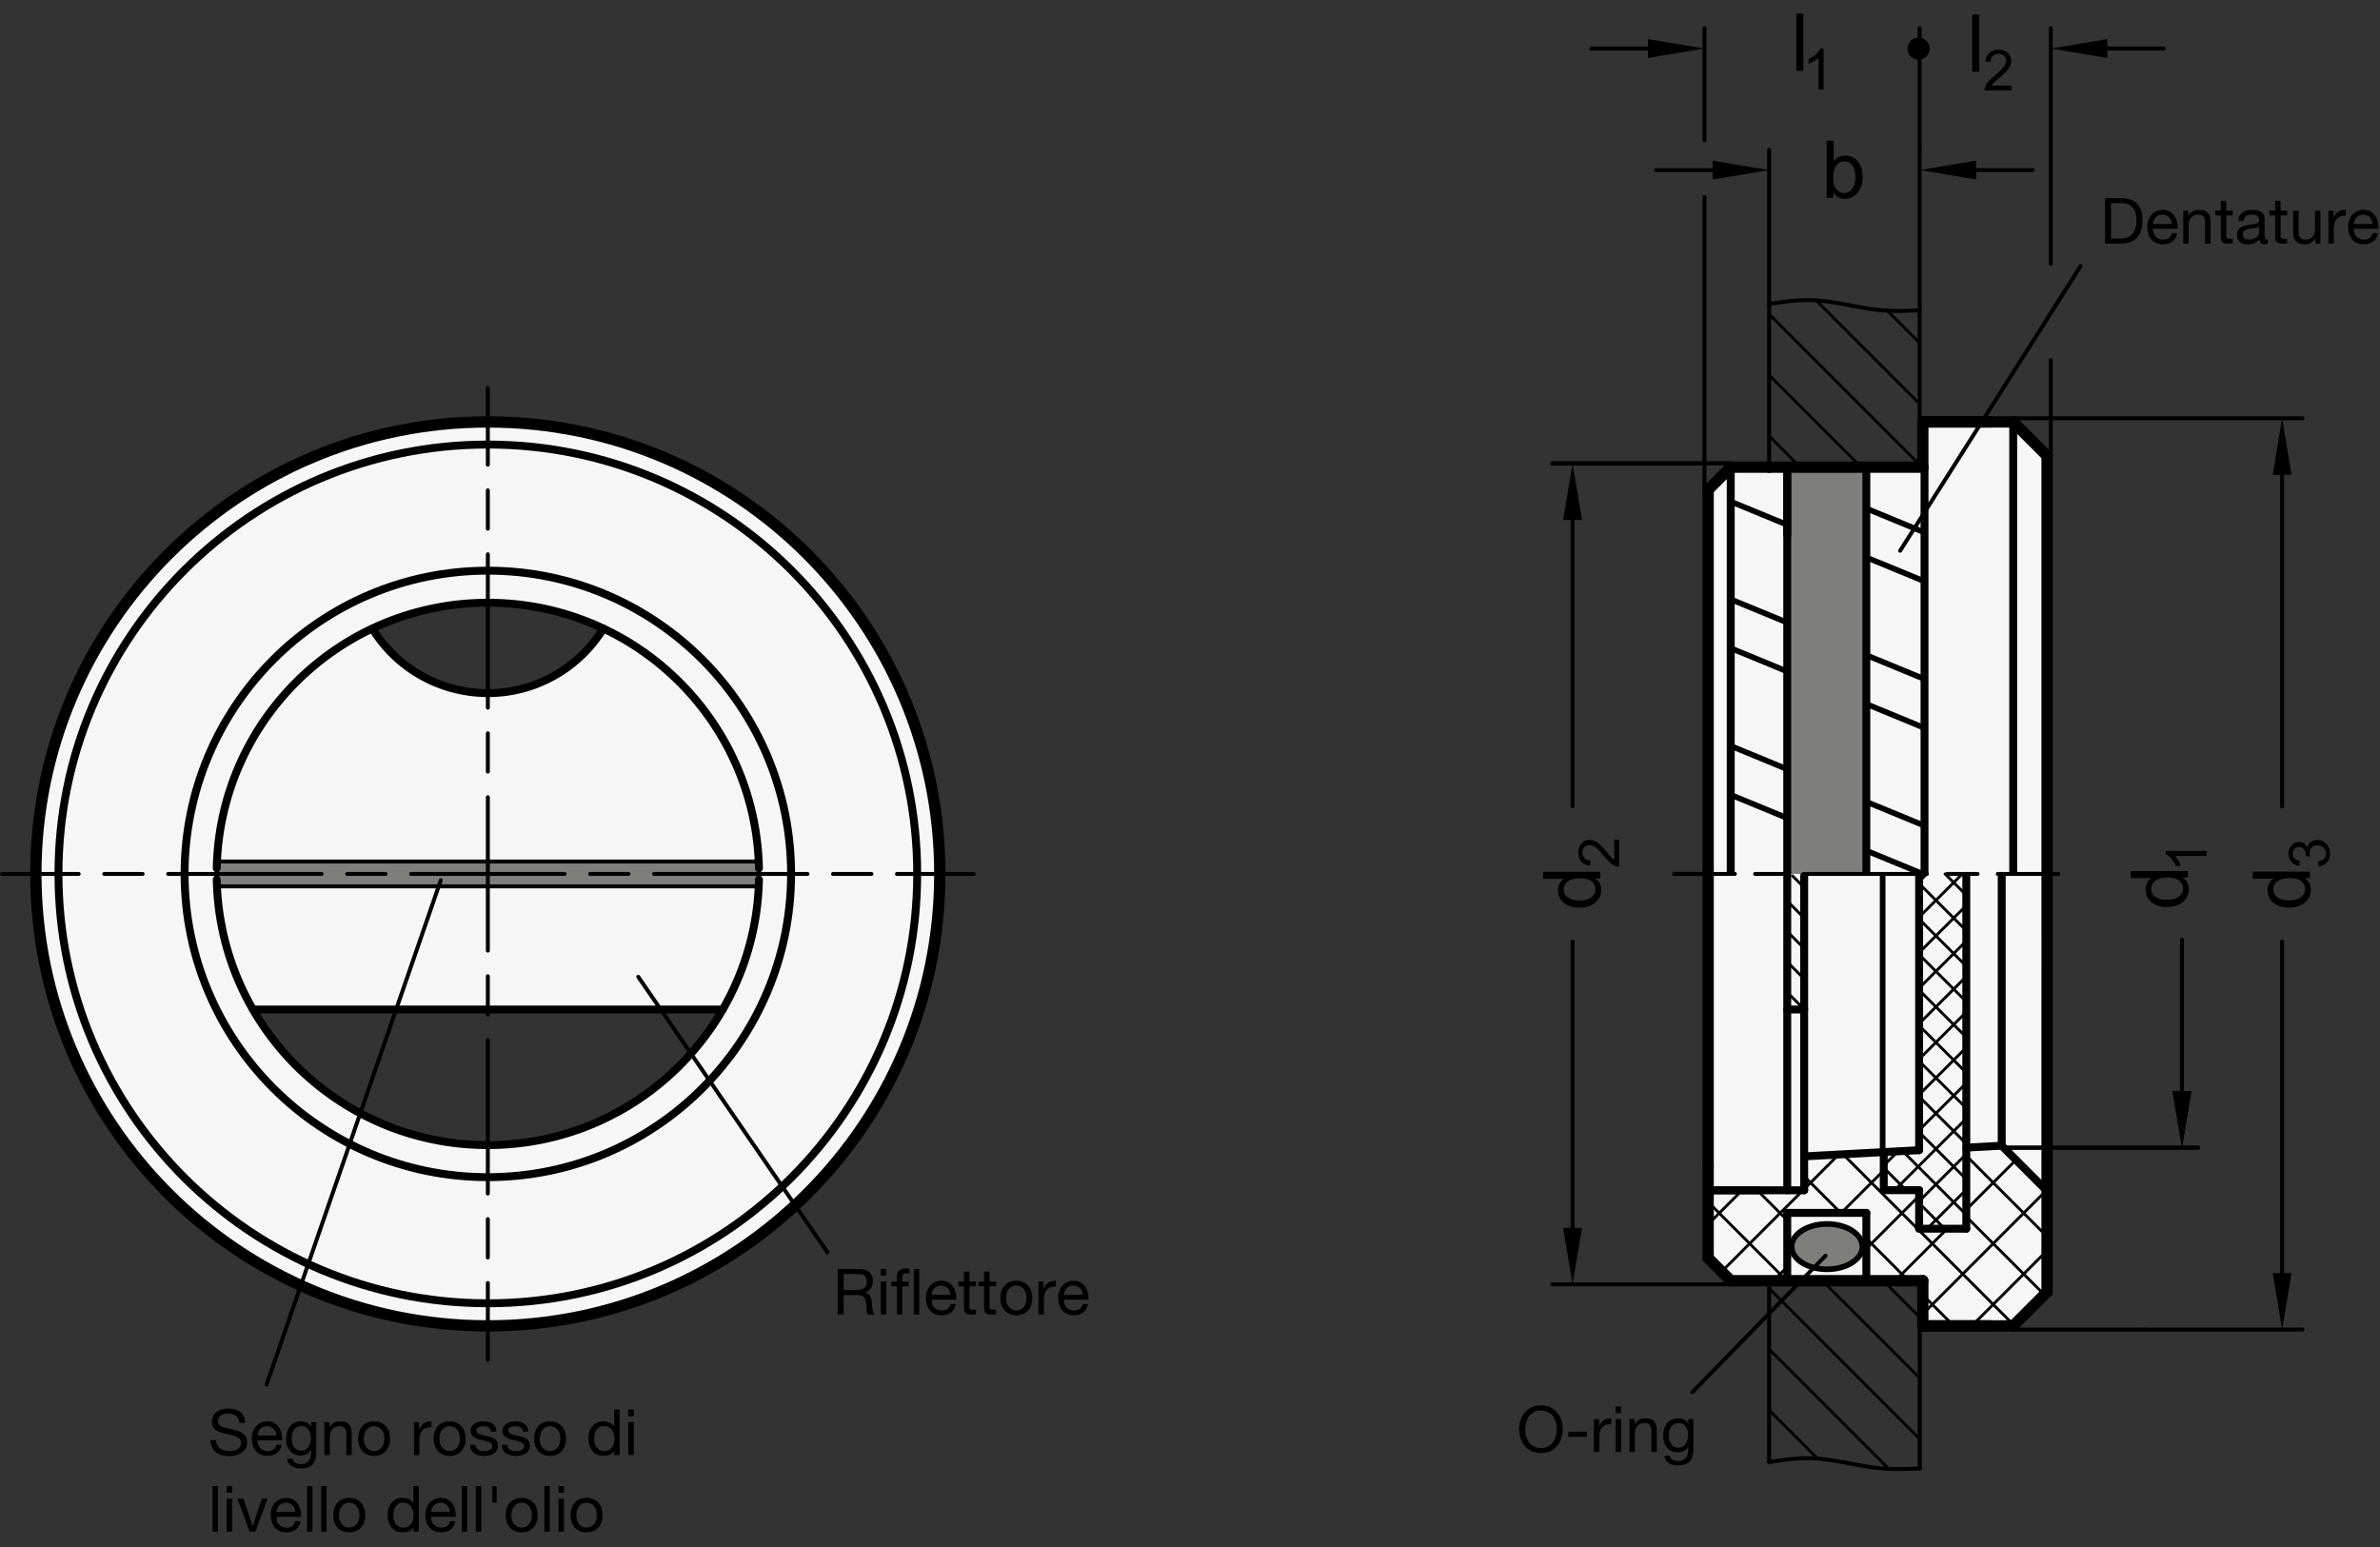 <?xml version="1.0" encoding="utf-8"?>
<!-- Generator: Adobe Illustrator 19.1.0, SVG Export Plug-In . SVG Version: 6.00 Build 0)  -->
<svg version="1.1" xmlns="http://www.w3.org/2000/svg" xmlns:xlink="http://www.w3.org/1999/xlink" x="0px" y="0px"
	 viewBox="0 0 298.54 194.108" enable-background="new 0 0 298.54 194.108" xml:space="preserve">
<rect x="0" y="0" width="298.54" height="194.108" fill="#333333" stroke="none"/>
<g id="MD_x5F_3_x5F_FUELLUNG_x5F_WS">
	<g id="POLYLINE_3_">
		<path fill="#FFFFFF" d="M31.734,126.629c9.393,16.269,30.197,21.844,46.466,12.451c5.171-2.986,9.465-7.28,12.451-12.451
			L75.681,78.845c-9.176-4.319-19.8-4.319-28.976,0c4.92,8.001,15.395,10.499,23.397,5.579c2.271-1.397,4.182-3.308,5.579-5.579
			l14.971,47.784l27.231-17.625c0.009,0.804,0,1.607-0.025,2.41c-0.99,31.295-27.163,55.862-58.458,54.871
			c-31.295-0.99-55.862-27.163-54.871-58.458C5.489,77.47,30.204,53.262,60.576,52.932c31.309-0.341,56.966,24.764,57.307,56.072
			l-27.231,17.625H31.734z"/>
	</g>
	<g id="LINE_97_">
		<line fill="#FFFFFF" x1="95.209" y1="108.913" x2="95.201" y2="108.913"/>
	</g>
	<g id="LINE_98_">
		<line fill="#FFFFFF" x1="95.209" y1="110.33" x2="95.201" y2="110.33"/>
	</g>
	<g id="LINE_99_">
		<line fill="#FFFFFF" x1="95.209" y1="110.33" x2="95.201" y2="110.33"/>
	</g>
	<g id="LINE_100_">
		<line fill="#FFFFFF" x1="27.259" y1="108.913" x2="27.195" y2="108.913"/>
	</g>
	<g id="LWPOLYLINE_3_">
		<polygon fill="#FFFFFF" points="241.193,166.314 252.525,166.314 256.777,162.063 256.783,57.18 252.531,52.928 241.193,52.928 
			241.193,58.598 221.917,58.598 217.098,58.598 214.264,61.432 214.264,157.81 217.098,160.645 221.917,160.645 241.193,160.645 		
			"/>
	</g>
</g>
<g id="MD_x5F_3_x5F_FUELLUNG_x5F_GR">
	<g id="LWPOLYLINE">
		<polygon fill="#F6F6F6" points="241.193,166.314 252.525,166.314 256.777,162.063 256.783,57.18 252.531,52.928 241.193,52.928 
			241.193,58.598 221.917,58.598 217.098,58.598 214.264,61.432 214.264,157.81 217.098,160.645 221.917,160.645 241.193,160.645 		
			"/>
	</g>
	<g id="LINE_83_">
		<line fill="#F6F6F6" x1="27.259" y1="108.913" x2="27.195" y2="108.913"/>
	</g>
	<g id="LINE_84_">
		<line fill="#F6F6F6" x1="95.209" y1="110.33" x2="95.201" y2="110.33"/>
	</g>
	<g id="LINE_85_">
		<line fill="#F6F6F6" x1="95.209" y1="110.33" x2="95.201" y2="110.33"/>
	</g>
	<g id="LINE_86_">
		<line fill="#F6F6F6" x1="95.209" y1="108.913" x2="95.201" y2="108.913"/>
	</g>
	<g id="POLYLINE">
		<path fill="#F6F6F6" d="M31.734,126.629c9.393,16.269,30.197,21.844,46.466,12.451c5.171-2.986,9.465-7.28,12.451-12.451
			L75.681,78.845c-9.176-4.319-19.8-4.319-28.976,0c4.92,8.001,15.395,10.499,23.397,5.579c2.271-1.397,4.182-3.308,5.579-5.579
			l14.971,47.784l27.231-17.625c0.009,0.804,0,1.607-0.025,2.41c-0.99,31.295-27.163,55.862-58.458,54.871
			c-31.295-0.99-55.862-27.163-54.871-58.458C5.489,77.47,30.204,53.262,60.576,52.932c31.309-0.341,56.966,24.764,57.307,56.072
			l-27.231,17.625H31.734z"/>
	</g>
</g>
<g id="MD_x5F_6_x5F_COLOR_x5F_K064">
	<g id="ELLIPSE">
		<path fill="#7E7E7D" d="M224.734,156.374c0,1.57,1.988,2.842,4.441,2.842s4.441-1.272,4.441-2.842c0-1.57-1.988-2.842-4.441-2.842
			S224.734,154.804,224.734,156.374L224.734,156.374z"/>
	</g>
	<g id="LWPOLYLINE_1_">
		<rect x="224.185" y="58.598" fill="#7E7E7D" width="9.921" height="51.024"/>
	</g>
	<g id="POLYLINE_2_">
		<path fill="#7E7E7D" d="M95.201,111.18c0.018-1.039,0.018-2.079,0-3.118H27.185c-0.014,1.039-0.014,2.079,0,3.118H95.201z"/>
	</g>
</g>
<g id="MD_x5F_2_x5F_BEMASSUNG">
	<g id="LINE">
		
			<line stroke="#000000" stroke-width="0.496" stroke-linecap="round" stroke-linejoin="round" stroke-miterlimit="10" x1="275.708" y1="143.962" x2="251.091" y2="143.963"/>
		
			<line stroke="#000000" stroke-width="0.496" stroke-linecap="round" stroke-linejoin="round" stroke-miterlimit="10" x1="275.708" y1="143.962" x2="251.091" y2="143.963"/>
		
			<line stroke="#000000" stroke-width="0.496" stroke-linecap="round" stroke-linejoin="round" stroke-miterlimit="10" x1="275.708" y1="143.962" x2="275.708" y2="143.962"/>
		
			<line stroke="#000000" stroke-width="0.496" stroke-linecap="round" stroke-linejoin="round" stroke-miterlimit="10" x1="251.091" y1="143.963" x2="251.091" y2="143.963"/>
	</g>
	<g id="SOLID">
		<polygon points="272.517,136.877 273.698,143.964 274.879,136.877 		"/>
		<polygon points="272.517,136.877 272.517,136.877 274.879,136.877 		"/>
		<polygon points="272.517,136.877 274.879,136.877 274.879,136.877 		"/>
		<polygon points="272.517,136.877 273.698,143.964 274.879,136.877 		"/>
		<polygon points="272.517,136.877 272.517,136.877 273.698,143.964 		"/>
		<polygon points="272.517,136.877 273.698,143.964 273.698,143.964 		"/>
		<polygon points="274.879,136.877 274.879,136.877 273.698,143.964 		"/>
		<polygon points="274.879,136.877 273.698,143.964 273.698,143.964 		"/>
	</g>
	<g id="LINE_1_">
		
			<line stroke="#000000" stroke-width="0.496" stroke-linecap="round" stroke-linejoin="round" stroke-miterlimit="10" x1="217.098" y1="58.137" x2="194.776" y2="58.137"/>
		
			<line stroke="#000000" stroke-width="0.496" stroke-linecap="round" stroke-linejoin="round" stroke-miterlimit="10" x1="217.098" y1="58.137" x2="194.776" y2="58.137"/>
		
			<line stroke="#000000" stroke-width="0.496" stroke-linecap="round" stroke-linejoin="round" stroke-miterlimit="10" x1="217.098" y1="58.137" x2="217.098" y2="58.137"/>
		
			<line stroke="#000000" stroke-width="0.496" stroke-linecap="round" stroke-linejoin="round" stroke-miterlimit="10" x1="194.776" y1="58.137" x2="194.776" y2="58.137"/>
	</g>
	<g id="LINE_32_">
		
			<line stroke="#000000" stroke-width="0.496" stroke-linecap="round" stroke-linejoin="round" stroke-miterlimit="10" x1="221.917" y1="38.29" x2="221.917" y2="18.784"/>
	</g>
	<g id="LINE_33_">
		
			<line stroke="#000000" stroke-width="0.496" stroke-linecap="round" stroke-linejoin="round" stroke-miterlimit="10" x1="240.794" y1="38.927" x2="240.794" y2="18.784"/>
	</g>
	<g id="LINE_34_">
		
			<line stroke="#000000" stroke-width="0.496" stroke-linecap="round" stroke-linejoin="round" stroke-miterlimit="10" x1="214.831" y1="21.335" x2="207.744" y2="21.335"/>
	</g>
	<g id="LINE_35_">
		
			<line stroke="#000000" stroke-width="0.496" stroke-linecap="round" stroke-linejoin="round" stroke-miterlimit="10" x1="247.881" y1="21.335" x2="254.967" y2="21.335"/>
	</g>
	<g id="SOLID_1_">
		<polygon points="214.831,20.154 221.917,21.335 214.831,22.516 		"/>
	</g>
	<g id="SOLID_2_">
		<polygon points="247.881,20.154 240.794,21.335 247.881,22.516 		"/>
	</g>
	<g id="MTEXT">
		<g>
			<path d="M230.038,20.214c0.326-0.466,0.792-0.699,1.398-0.699c0.668,0,1.202,0.243,1.603,0.729
				c0.401,0.485,0.602,1.119,0.602,1.9c0,0.903-0.225,1.595-0.672,2.075c-0.448,0.48-0.973,0.721-1.571,0.721
				c-0.609,0-1.084-0.257-1.423-0.772h-0.02v0.65h-0.821v-7.165h0.88v2.562H230.038z M231.329,24.216
				c0.408,0,0.744-0.175,1.01-0.525c0.266-0.35,0.398-0.841,0.398-1.473c0-0.609-0.122-1.093-0.367-1.449
				c-0.244-0.357-0.581-0.535-1.011-0.535c-0.424,0-0.766,0.184-1.024,0.552s-0.389,0.834-0.389,1.397
				c0,0.551,0.054,0.943,0.161,1.176c0.107,0.233,0.27,0.435,0.486,0.604C230.81,24.132,231.055,24.216,231.329,24.216z"/>
		</g>
	</g>
	<g id="LINE_36_">
		
			<line stroke="#000000" stroke-width="0.496" stroke-linecap="round" stroke-linejoin="round" stroke-miterlimit="10" x1="240.794" y1="18.784" x2="240.794" y2="3.535"/>
	</g>
	<g id="LINE_37_">
		
			<line stroke="#000000" stroke-width="0.496" stroke-linecap="round" stroke-linejoin="round" stroke-miterlimit="10" x1="257.244" y1="57.18" x2="257.244" y2="45.161"/>
	</g>
	<g id="LINE_38_">
		
			<line stroke="#000000" stroke-width="0.496" stroke-linecap="round" stroke-linejoin="round" stroke-miterlimit="10" x1="257.244" y1="33.081" x2="257.244" y2="3.535"/>
	</g>
	<g id="LINE_39_">
		
			<line stroke="#000000" stroke-width="0.496" stroke-linecap="round" stroke-linejoin="round" stroke-miterlimit="10" x1="264.331" y1="6.086" x2="271.417" y2="6.086"/>
	</g>
	<g id="MTEXT_1_">
		<g>
			<path d="M248.275,8.988h-0.88V1.823h0.88V8.988z"/>
		</g>
		<g>
			<path d="M252.296,11.339h-3.369c0-0.287,0.1-0.577,0.3-0.871s0.574-0.661,1.122-1.104c0.336-0.269,0.636-0.55,0.899-0.845
				s0.396-0.592,0.396-0.89c0-0.257-0.091-0.47-0.272-0.638c-0.182-0.167-0.411-0.251-0.688-0.251c-0.28,0-0.516,0.086-0.705,0.259
				c-0.189,0.172-0.285,0.43-0.288,0.771L249.048,7.7c0.039-0.477,0.209-0.841,0.509-1.094c0.299-0.252,0.679-0.378,1.14-0.378
				c0.499,0,0.889,0.139,1.167,0.415c0.279,0.276,0.419,0.609,0.419,1.001c0,0.326-0.118,0.656-0.353,0.99
				c-0.234,0.335-0.703,0.781-1.403,1.342c-0.368,0.293-0.612,0.547-0.732,0.76h2.502V11.339z"/>
		</g>
	</g>
	<g id="SOLID_3_">
		<polygon points="264.331,4.905 257.244,6.086 264.331,7.267 		"/>
	</g>
	<g id="LINE_40_">
		
			<line stroke="#000000" stroke-width="0.496" stroke-linecap="round" stroke-linejoin="round" stroke-miterlimit="10" x1="213.803" y1="61.432" x2="213.803" y2="24.723"/>
	</g>
	<g id="LINE_41_">
		
			<line stroke="#000000" stroke-width="0.496" stroke-linecap="round" stroke-linejoin="round" stroke-miterlimit="10" x1="213.803" y1="17.609" x2="213.803" y2="3.535"/>
	</g>
	<g id="MTEXT_2_">
		<g>
			<path d="M226.21,8.873h-0.88V1.708h0.88V8.873z"/>
		</g>
		<g>
			<path d="M228.745,11.225h-0.625v-3.98c-0.313,0.297-0.729,0.548-1.253,0.753V7.394c0.72-0.345,1.21-0.771,1.472-1.28h0.406
				V11.225z"/>
		</g>
	</g>
	<g id="SOLID_4_">
		<polygon points="206.717,4.905 213.803,6.086 206.717,7.267 		"/>
	</g>
	<g id="LINE_42_">
		
			<line stroke="#000000" stroke-width="0.496" stroke-linecap="round" stroke-linejoin="round" stroke-miterlimit="10" x1="206.717" y1="6.086" x2="199.63" y2="6.086"/>
	</g>
	<g id="LINE_43_">
		
			<line stroke="#000000" stroke-width="0.496" stroke-linecap="round" stroke-linejoin="round" stroke-miterlimit="10" x1="217.793" y1="161.105" x2="194.705" y2="161.105"/>
	</g>
	<g id="LINE_44_">
		
			<line stroke="#000000" stroke-width="0.496" stroke-linecap="round" stroke-linejoin="round" stroke-miterlimit="10" x1="217.098" y1="58.137" x2="194.705" y2="58.137"/>
	</g>
	<g id="LINE_45_">
		
			<line stroke="#000000" stroke-width="0.496" stroke-linecap="round" stroke-linejoin="round" stroke-miterlimit="10" x1="197.256" y1="154.019" x2="197.256" y2="118.114"/>
	</g>
	<g id="LINE_46_">
		
			<line stroke="#000000" stroke-width="0.496" stroke-linecap="round" stroke-linejoin="round" stroke-miterlimit="10" x1="197.256" y1="65.224" x2="197.256" y2="101.129"/>
	</g>
	<g id="SOLID_5_">
		<polygon points="196.075,154.019 197.256,161.105 198.437,154.019 		"/>
	</g>
	<g id="SOLID_6_">
		<polygon points="196.075,65.224 197.256,58.137 198.437,65.224 		"/>
	</g>
	<g id="MTEXT_3_">
		<g>
			<path d="M200.739,109.358v0.821h-0.66v0.02c0.521,0.316,0.782,0.794,0.782,1.433c0,0.635-0.252,1.165-0.755,1.59
				c-0.504,0.426-1.156,0.639-1.957,0.639c-0.838,0-1.499-0.201-1.984-0.602s-0.729-0.93-0.729-1.588
				c0-0.619,0.236-1.09,0.709-1.413v-0.02h-2.571v-0.88H200.739z M200.137,111.538c0-0.384-0.157-0.71-0.474-0.977
				c-0.316-0.268-0.795-0.401-1.437-0.401c-0.633,0-1.136,0.122-1.511,0.366c-0.374,0.244-0.562,0.596-0.562,1.051
				c0,0.457,0.183,0.801,0.55,1.034c0.366,0.233,0.848,0.35,1.444,0.35c0.43,0,0.794-0.063,1.092-0.188s0.522-0.301,0.672-0.525
				C200.063,112.022,200.137,111.786,200.137,111.538z"/>
		</g>
		<g>
			<path d="M203.091,105.338v3.369c-0.287,0-0.577-0.1-0.871-0.3s-0.661-0.575-1.104-1.122c-0.269-0.336-0.55-0.636-0.845-0.899
				s-0.592-0.396-0.89-0.396c-0.257,0-0.47,0.091-0.638,0.272c-0.167,0.182-0.251,0.411-0.251,0.688c0,0.28,0.086,0.516,0.259,0.705
				c0.172,0.189,0.43,0.285,0.771,0.287l-0.072,0.643c-0.477-0.039-0.841-0.209-1.094-0.509c-0.252-0.3-0.378-0.679-0.378-1.14
				c0-0.5,0.139-0.889,0.415-1.168c0.276-0.278,0.609-0.418,1.001-0.418c0.326,0,0.656,0.117,0.99,0.352
				c0.335,0.235,0.781,0.703,1.342,1.404c0.293,0.367,0.547,0.611,0.76,0.732v-2.502H203.091z"/>
		</g>
	</g>
	<g id="LINE_47_">
		
			<line stroke="#000000" stroke-width="0.496" stroke-linecap="round" stroke-linejoin="round" stroke-miterlimit="10" x1="268.969" y1="166.775" x2="288.815" y2="166.775"/>
	</g>
	<g id="LINE_48_">
		
			<line stroke="#000000" stroke-width="0.496" stroke-linecap="round" stroke-linejoin="round" stroke-miterlimit="10" x1="252.531" y1="52.468" x2="288.815" y2="52.468"/>
	</g>
	<g id="LINE_49_">
		
			<line stroke="#000000" stroke-width="0.496" stroke-linecap="round" stroke-linejoin="round" stroke-miterlimit="10" x1="286.264" y1="159.688" x2="286.264" y2="118.096"/>
	</g>
	<g id="LINE_50_">
		
			<line stroke="#000000" stroke-width="0.496" stroke-linecap="round" stroke-linejoin="round" stroke-miterlimit="10" x1="286.264" y1="59.554" x2="286.264" y2="101.146"/>
	</g>
	<g id="SOLID_7_">
		<polygon points="285.083,159.688 286.264,166.775 287.445,159.688 		"/>
	</g>
	<g id="SOLID_8_">
		<polygon points="285.083,59.554 286.264,52.468 287.445,59.554 		"/>
	</g>
	<g id="MTEXT_4_">
		<g>
			<path d="M289.746,109.34v0.821h-0.66v0.02c0.521,0.316,0.782,0.794,0.782,1.433c0,0.635-0.252,1.165-0.755,1.59
				c-0.504,0.426-1.156,0.639-1.957,0.639c-0.838,0-1.499-0.201-1.984-0.602s-0.729-0.93-0.729-1.588
				c0-0.619,0.236-1.09,0.709-1.413v-0.02h-2.571v-0.88H289.746z M289.145,111.52c0-0.384-0.157-0.71-0.474-0.977
				c-0.316-0.268-0.795-0.401-1.437-0.401c-0.633,0-1.136,0.122-1.511,0.366c-0.374,0.244-0.562,0.596-0.562,1.051
				c0,0.457,0.183,0.801,0.55,1.034c0.366,0.233,0.848,0.35,1.444,0.35c0.43,0,0.794-0.063,1.092-0.188s0.522-0.301,0.672-0.525
				C289.071,112.004,289.145,111.768,289.145,111.52z"/>
		</g>
		<g>
			<path d="M289.432,106.307c0.061-0.314,0.213-0.553,0.456-0.713c0.244-0.161,0.51-0.242,0.797-0.242
				c0.463,0,0.843,0.169,1.14,0.506c0.298,0.336,0.446,0.739,0.446,1.209c0,0.449-0.131,0.818-0.393,1.11
				c-0.261,0.292-0.607,0.462-1.037,0.51l-0.087-0.624c0.336-0.063,0.587-0.177,0.753-0.342c0.167-0.166,0.25-0.384,0.25-0.654
				c0-0.291-0.103-0.539-0.308-0.741c-0.204-0.202-0.455-0.304-0.751-0.304c-0.284,0-0.521,0.092-0.708,0.275
				c-0.188,0.185-0.281,0.425-0.281,0.721c0,0.121,0.022,0.268,0.066,0.441l-0.548-0.074c0-0.166-0.009-0.298-0.024-0.395
				c-0.017-0.098-0.056-0.206-0.118-0.326c-0.063-0.121-0.152-0.221-0.269-0.299c-0.117-0.078-0.263-0.118-0.436-0.118
				c-0.253,0-0.448,0.084-0.587,0.252c-0.139,0.167-0.208,0.361-0.208,0.581c0,0.252,0.08,0.457,0.239,0.615
				c0.159,0.159,0.388,0.26,0.684,0.301l-0.114,0.625c-0.442-0.081-0.772-0.26-0.992-0.537c-0.22-0.275-0.33-0.605-0.33-0.99
				c0-0.424,0.128-0.776,0.384-1.061c0.255-0.283,0.568-0.424,0.938-0.424c0.474,0,0.815,0.232,1.023,0.697H289.432z"/>
		</g>
	</g>
	<g id="LINE_51_">
		
			<line stroke="#000000" stroke-width="0.496" stroke-linecap="round" stroke-linejoin="round" stroke-miterlimit="10" x1="273.698" y1="136.749" x2="273.698" y2="117.857"/>
	</g>
	<g id="LINE_52_">
		
			<line stroke="#000000" stroke-width="0.496" stroke-linecap="round" stroke-linejoin="round" stroke-miterlimit="10" x1="252.525" y1="166.775" x2="268.969" y2="166.775"/>
	</g>
	<g id="MTEXT_5_">
		<g>
			<path d="M274.44,109.268v0.821h-0.66v0.02c0.521,0.316,0.782,0.794,0.782,1.433c0,0.635-0.252,1.165-0.755,1.59
				c-0.504,0.426-1.156,0.639-1.957,0.639c-0.838,0-1.499-0.201-1.984-0.602s-0.729-0.93-0.729-1.588
				c0-0.619,0.236-1.09,0.709-1.413v-0.02h-2.571v-0.88H274.44z M273.838,111.448c0-0.384-0.157-0.71-0.474-0.977
				c-0.316-0.268-0.795-0.401-1.437-0.401c-0.633,0-1.136,0.122-1.511,0.366c-0.374,0.244-0.562,0.596-0.562,1.051
				c0,0.457,0.183,0.801,0.55,1.034c0.366,0.233,0.848,0.35,1.444,0.35c0.43,0,0.794-0.063,1.092-0.188s0.522-0.301,0.672-0.525
				C273.764,111.932,273.838,111.696,273.838,111.448z"/>
		</g>
		<g>
			<path d="M276.791,106.736v0.624h-3.98c0.297,0.313,0.548,0.73,0.753,1.254h-0.604c-0.345-0.721-0.771-1.211-1.28-1.472v-0.406
				H276.791z"/>
		</g>
	</g>
	<g id="HATCH_4_">
		<path fill-rule="evenodd" clip-rule="evenodd" d="M240.666,5.394v1.417l0.709-0.709L240.666,5.394z M240.666,5.394l-0.709,0.709
			l0.709,0.709V5.394z"/>
	</g>
	<g id="HATCH_5_">
		<path fill-rule="evenodd" clip-rule="evenodd" d="M241.8,6.103h-2.268H241.8z"/>
		<path stroke="#000000" stroke-width="0.496" stroke-linecap="round" stroke-linejoin="round" stroke-miterlimit="10" d="
			M239.861,5.308l0.01-0.01 M239.852,5.33l0.041-0.041 M239.843,5.352l0.072-0.072 M239.834,5.374l0.102-0.102 M239.825,5.395
			l0.133-0.133 M239.816,5.417l0.164-0.164 M239.807,5.439l0.195-0.195 M239.798,5.46l0.225-0.225 M239.789,5.482l0.256-0.256
			 M239.78,5.504l0.287-0.287 M239.771,5.526l0.318-0.318 M239.762,5.547l0.348-0.348 M239.753,5.569l0.379-0.379 M239.744,5.591
			l0.41-0.41 M239.735,5.613l0.44-0.44 M239.726,5.634l0.471-0.471 M239.717,5.656l0.502-0.502 M239.708,5.678l0.533-0.533
			 M239.699,5.699l0.563-0.563 M239.69,5.721l0.594-0.594 M239.681,5.743l0.625-0.625 M239.672,5.765l0.656-0.656 M239.663,5.786
			l0.686-0.686 M239.654,5.808l0.717-0.717 M239.645,5.83l0.748-0.748 M239.636,5.852l0.778-0.778 M239.627,5.873l0.809-0.809
			 M239.618,5.895l0.84-0.84 M239.609,5.917l0.871-0.871 M239.6,5.938l0.901-0.901 M239.591,5.96l0.932-0.932 M239.582,5.982
			l0.963-0.963 M239.573,6.004l0.994-0.994 M239.564,6.025l1.024-1.024 M239.555,6.047l1.055-1.055 M239.546,6.069l1.086-1.086
			 M239.537,6.091l1.116-1.116 M239.534,6.107l1.136-1.136 M239.537,6.116l1.141-1.141 M239.541,6.125l1.147-1.147 M239.545,6.134
			l1.152-1.152 M239.549,6.143l1.157-1.157 M239.552,6.152l1.162-1.163 M239.556,6.161l1.168-1.168 M239.56,6.17l1.173-1.173
			 M239.564,6.179L240.742,5 M239.567,6.188l1.184-1.184 M239.571,6.197l1.189-1.189 M239.575,6.206l1.194-1.194 M239.578,6.215
			l1.199-1.199 M239.582,6.224l1.205-1.205 M239.586,6.233l1.21-1.21 M239.59,6.242l1.215-1.215 M239.593,6.251l1.22-1.22
			 M239.597,6.26l1.226-1.226 M239.601,6.269l1.231-1.231 M239.605,6.278l1.236-1.236 M239.608,6.287l1.242-1.242 M239.612,6.296
			l1.247-1.247 M239.616,6.305l1.252-1.252 M239.619,6.314l1.257-1.257 M239.623,6.323l1.263-1.263 M239.627,6.332l1.268-1.268
			 M239.631,6.341l1.273-1.273 M239.634,6.35l1.278-1.278 M239.638,6.359l1.284-1.284 M239.642,6.368l1.289-1.289 M239.646,6.377
			l1.294-1.294 M239.649,6.386l1.3-1.3 M239.653,6.395l1.305-1.305 M239.657,6.404l1.31-1.31 M239.66,6.413l1.315-1.315
			 M239.664,6.422l1.321-1.321 M239.668,6.431l1.326-1.326 M239.672,6.44l1.331-1.331 M239.675,6.449l1.336-1.336 M239.679,6.458
			l1.342-1.342 M239.683,6.467l1.347-1.347 M239.687,6.476l1.352-1.352 M239.69,6.485l1.358-1.358 M239.694,6.494l1.363-1.363
			 M239.698,6.503l1.368-1.368 M239.701,6.512l1.373-1.373 M239.705,6.521l1.379-1.379 M239.709,6.53l1.384-1.384 M239.713,6.539
			l1.389-1.389 M239.716,6.548l1.394-1.394 M239.72,6.557l1.4-1.4 M239.724,6.566l1.405-1.405 M239.728,6.575l1.41-1.41
			 M239.731,6.584l1.416-1.416 M239.735,6.593l1.421-1.421 M239.739,6.602l1.426-1.426 M239.742,6.611l1.431-1.431 M239.746,6.62
			l1.437-1.437 M239.75,6.629l1.442-1.442 M239.754,6.638l1.447-1.447 M239.757,6.647l1.452-1.452 M239.761,6.656l1.458-1.458
			 M239.765,6.665l1.463-1.463 M239.769,6.674l1.468-1.468 M239.772,6.683l1.474-1.474 M239.776,6.692l1.479-1.479 M239.78,6.701
			l1.484-1.484 M239.783,6.71l1.489-1.489 M239.787,6.719l1.495-1.495 M239.791,6.728l1.5-1.5 M239.795,6.737l1.505-1.505
			 M239.798,6.746l1.51-1.51 M239.802,6.755l1.516-1.516 M239.806,6.764l1.521-1.521 M239.81,6.773l1.526-1.526 M239.813,6.782
			l1.532-1.532 M239.817,6.791l1.537-1.537 M239.821,6.8l1.542-1.542 M239.824,6.809l1.547-1.547 M239.828,6.818l1.553-1.553
			 M239.832,6.827l1.558-1.558 M239.836,6.836l1.563-1.563 M239.839,6.845l1.568-1.568 M239.843,6.854l1.574-1.574 M239.847,6.863
			l1.579-1.579 M239.851,6.872l1.584-1.584 M239.854,6.881l1.59-1.59 M239.858,6.89l1.595-1.595 M239.862,6.899l1.6-1.6
			 M239.867,6.906l1.602-1.602 M239.876,6.91l1.596-1.596 M239.885,6.913l1.591-1.591 M239.894,6.917l1.586-1.586 M239.903,6.921
			l1.581-1.581 M239.912,6.925l1.575-1.575 M239.921,6.928l1.57-1.57 M239.93,6.932l1.565-1.565 M239.939,6.936l1.56-1.56
			 M239.948,6.939l1.554-1.554 M239.957,6.943l1.549-1.549 M239.966,6.947l1.544-1.544 M239.975,6.951l1.538-1.538 M239.984,6.954
			l1.533-1.533 M239.993,6.958l1.528-1.528 M240.002,6.962l1.523-1.523 M240.011,6.966l1.517-1.517 M240.02,6.969l1.512-1.512
			 M240.029,6.973l1.507-1.507 M240.038,6.977l1.502-1.502 M240.047,6.98l1.496-1.496 M240.056,6.984l1.491-1.491 M240.065,6.988
			l1.486-1.486 M240.074,6.992l1.48-1.48 M240.083,6.995l1.475-1.475 M240.092,6.999l1.47-1.47 M240.101,7.003l1.465-1.465
			 M240.11,7.007l1.459-1.459 M240.119,7.01l1.454-1.454 M240.128,7.014l1.449-1.449 M240.137,7.018l1.444-1.444 M240.146,7.021
			l1.438-1.438 M240.155,7.025l1.433-1.433 M240.164,7.029l1.428-1.428 M240.173,7.033l1.422-1.422 M240.182,7.036l1.417-1.417
			 M240.191,7.04l1.412-1.412 M240.2,7.044l1.407-1.407 M240.209,7.048l1.401-1.401 M240.218,7.051l1.396-1.396 M240.227,7.055
			l1.391-1.391 M240.236,7.059l1.386-1.386 M240.245,7.062l1.38-1.38 M240.254,7.066l1.375-1.375 M240.263,7.07l1.37-1.37
			 M240.272,7.074l1.364-1.364 M240.281,7.077l1.359-1.359 M240.29,7.081l1.354-1.354 M240.299,7.085l1.349-1.349 M240.308,7.089
			l1.343-1.343 M240.317,7.092l1.338-1.338 M240.326,7.096l1.333-1.333 M240.335,7.1l1.328-1.328 M240.344,7.103l1.322-1.322
			 M240.353,7.107l1.317-1.317 M240.362,7.111l1.312-1.312 M240.371,7.115l1.306-1.306 M240.38,7.118l1.301-1.301 M240.389,7.122
			l1.296-1.296 M240.398,7.126l1.291-1.291 M240.407,7.13l1.285-1.285 M240.416,7.133l1.28-1.28 M240.425,7.137l1.275-1.275
			 M240.434,7.141l1.27-1.27 M240.443,7.144l1.264-1.264 M240.452,7.148l1.259-1.259 M240.461,7.152l1.254-1.254 M240.47,7.156
			l1.248-1.248 M240.479,7.159l1.243-1.243 M240.488,7.163l1.238-1.238 M240.497,7.167l1.233-1.233 M240.506,7.171l1.227-1.227
			 M240.515,7.174l1.222-1.222 M240.524,7.178l1.217-1.217 M240.533,7.182l1.212-1.212 M240.542,7.186l1.206-1.206 M240.551,7.189
			l1.201-1.201 M240.56,7.193l1.196-1.196 M240.569,7.197l1.19-1.19 M240.578,7.2l1.185-1.185 M240.587,7.204l1.18-1.18
			 M240.596,7.208l1.175-1.175 M240.605,7.212l1.169-1.169 M240.614,7.215l1.164-1.164 M240.623,7.219l1.159-1.159 M240.632,7.223
			l1.154-1.154 M240.641,7.227l1.148-1.148 M240.65,7.23l1.143-1.143 M240.659,7.234l1.138-1.138 M240.672,7.234l1.126-1.126
			 M240.693,7.225l1.095-1.095 M240.715,7.216l1.064-1.064 M240.737,7.207l1.034-1.034 M240.759,7.198l1.003-1.003 M240.78,7.189
			l0.972-0.972 M240.802,7.18l0.941-0.941 M240.824,7.171l0.911-0.911 M240.846,7.162l0.88-0.88 M240.867,7.153l0.849-0.849
			 M240.889,7.144l0.818-0.818 M240.911,7.135l0.788-0.788 M240.932,7.126l0.757-0.757 M240.954,7.117l0.726-0.726 M240.976,7.108
			l0.696-0.696 M240.998,7.099l0.665-0.665 M241.019,7.09l0.634-0.634 M241.041,7.081l0.603-0.603 M241.063,7.072l0.573-0.573
			 M241.085,7.063l0.542-0.542 M241.106,7.054l0.511-0.511 M241.128,7.045l0.48-0.48 M241.15,7.036l0.45-0.45 M241.171,7.027
			l0.419-0.419 M241.193,7.018l0.388-0.388 M241.215,7.009l0.358-0.358 M241.237,7l0.327-0.327 M241.258,6.991l0.296-0.296
			 M241.28,6.982l0.265-0.265 M241.302,6.973l0.235-0.235 M241.324,6.964l0.204-0.204 M241.345,6.955l0.173-0.173 M241.367,6.946
			l0.142-0.142 M241.389,6.937l0.112-0.112 M241.41,6.928l0.081-0.081 M241.432,6.919l0.05-0.05 M241.454,6.91l0.02-0.02"/>
	</g>
	<g id="CIRCLE">
		<path stroke="#000000" stroke-width="0.496" stroke-linecap="round" stroke-linejoin="round" stroke-miterlimit="10" d="
			M239.532,6.103c0-0.626,0.508-1.134,1.134-1.134s1.134,0.508,1.134,1.134s-0.508,1.134-1.134,1.134S239.532,6.729,239.532,6.103
			L239.532,6.103z"/>
	</g>
	<g id="LINE_92_">
		
			<line stroke="#000000" stroke-width="0.496" stroke-linecap="round" stroke-linejoin="round" stroke-miterlimit="10" x1="260.979" y1="33.382" x2="238.349" y2="69.08"/>
	</g>
	<g id="LINE_94_">
		
			<line stroke="#000000" stroke-width="0.496" stroke-linecap="round" stroke-linejoin="round" stroke-miterlimit="10" x1="228.991" y1="157.513" x2="212.275" y2="174.641"/>
	</g>
	<g id="LINE_95_">
		
			<line stroke="#000000" stroke-width="0.496" stroke-linecap="round" stroke-linejoin="round" stroke-miterlimit="10" x1="55.287" y1="110.422" x2="33.442" y2="173.67"/>
	</g>
	<g id="LINE_96_">
		
			<line stroke="#000000" stroke-width="0.496" stroke-linecap="round" stroke-linejoin="round" stroke-miterlimit="10" x1="80.062" y1="122.527" x2="103.788" y2="157.084"/>
	</g>
</g>
<g id="MD_x5F_1_x5F_070">
	<g id="LINE_2_">
		
			<line fill="none" stroke="#000000" stroke-width="0.992" stroke-linecap="round" stroke-linejoin="round" stroke-miterlimit="10" x1="217.098" y1="58.598" x2="217.098" y2="109.373"/>
	</g>
	<g id="LINE_3_">
		
			<line fill="none" stroke="#000000" stroke-width="0.992" stroke-linecap="round" stroke-linejoin="round" stroke-miterlimit="10" x1="220.642" y1="149.306" x2="214.264" y2="149.306"/>
	</g>
	<g id="LINE_4_">
		
			<line fill="none" stroke="#000000" stroke-width="0.992" stroke-linecap="round" stroke-linejoin="round" stroke-miterlimit="10" x1="226.311" y1="126.629" x2="224.185" y2="126.629"/>
	</g>
	<g id="LINE_9_">
		
			<line fill="none" stroke="#000000" stroke-width="0.992" stroke-linecap="round" stroke-linejoin="round" stroke-miterlimit="10" x1="252.531" y1="52.928" x2="252.531" y2="109.373"/>
	</g>
	<g id="LINE_10_">
		
			<line fill="none" stroke="#000000" stroke-width="0.992" stroke-linecap="round" stroke-linejoin="round" stroke-miterlimit="10" x1="241.406" y1="58.598" x2="241.406" y2="109.373"/>
	</g>
	<g id="LINE_11_">
		
			<line fill="none" stroke="#000000" stroke-width="0.992" stroke-linecap="round" stroke-linejoin="round" stroke-miterlimit="10" x1="251.091" y1="143.715" x2="256.761" y2="149.384"/>
	</g>
	<g id="LINE_17_">
		
			<line fill="none" stroke="#000000" stroke-width="0.992" stroke-linecap="round" stroke-linejoin="round" stroke-miterlimit="10" x1="224.185" y1="58.598" x2="224.185" y2="67.102"/>
	</g>
	<g id="LINE_23_">
		
			<line fill="none" stroke="#000000" stroke-width="0.992" stroke-linecap="round" stroke-linejoin="round" stroke-miterlimit="10" x1="224.185" y1="152.141" x2="234.106" y2="152.141"/>
	</g>
	<g id="LINE_24_">
		
			<line fill="none" stroke="#000000" stroke-width="0.992" stroke-linecap="round" stroke-linejoin="round" stroke-miterlimit="10" x1="224.185" y1="160.645" x2="224.185" y2="152.141"/>
	</g>
	<g id="LINE_25_">
		
			<line fill="none" stroke="#000000" stroke-width="0.992" stroke-linecap="round" stroke-linejoin="round" stroke-miterlimit="10" x1="234.106" y1="160.645" x2="234.106" y2="152.141"/>
	</g>
	<g id="LINE_53_">
		
			<line fill="none" stroke="#000000" stroke-width="0.992" stroke-linecap="round" stroke-linejoin="round" stroke-miterlimit="10" x1="246.644" y1="143.955" x2="251.091" y2="143.715"/>
	</g>
	<g id="LINE_54_">
		
			<line fill="none" stroke="#000000" stroke-width="0.992" stroke-linecap="round" stroke-linejoin="round" stroke-miterlimit="10" x1="240.729" y1="144.275" x2="240.729" y2="109.869"/>
	</g>
	<g id="LINE_55_">
		
			<line fill="none" stroke="#000000" stroke-width="0.992" stroke-linecap="round" stroke-linejoin="round" stroke-miterlimit="10" x1="236.292" y1="144.515" x2="236.292" y2="149.29"/>
	</g>
	<g id="LINE_56_">
		
			<line fill="none" stroke="#000000" stroke-width="0.992" stroke-linecap="round" stroke-linejoin="round" stroke-miterlimit="10" x1="246.644" y1="109.869" x2="246.644" y2="154.125"/>
	</g>
	<g id="LINE_57_">
		
			<line fill="none" stroke="#000000" stroke-width="0.992" stroke-linecap="round" stroke-linejoin="round" stroke-miterlimit="10" x1="246.644" y1="154.125" x2="240.729" y2="154.125"/>
	</g>
	<g id="LINE_58_">
		
			<line fill="none" stroke="#000000" stroke-width="0.992" stroke-linecap="round" stroke-linejoin="round" stroke-miterlimit="10" x1="240.729" y1="154.125" x2="240.729" y2="149.29"/>
	</g>
	<g id="LINE_59_">
		
			<line fill="none" stroke="#000000" stroke-width="0.992" stroke-linecap="round" stroke-linejoin="round" stroke-miterlimit="10" x1="240.729" y1="149.29" x2="236.292" y2="149.29"/>
	</g>
	<g id="LINE_60_">
		
			<line fill="none" stroke="#000000" stroke-width="0.992" stroke-linecap="round" stroke-linejoin="round" stroke-miterlimit="10" x1="226.311" y1="145.054" x2="226.311" y2="149.306"/>
	</g>
	<g id="LINE_61_">
		
			<line fill="none" stroke="#000000" stroke-width="0.992" stroke-linecap="round" stroke-linejoin="round" stroke-miterlimit="10" x1="226.311" y1="149.306" x2="214.264" y2="149.306"/>
	</g>
	<g id="LINE_62_">
		
			<line fill="none" stroke="#000000" stroke-width="0.992" stroke-linecap="round" stroke-linejoin="round" stroke-miterlimit="10" x1="226.311" y1="145.054" x2="240.729" y2="144.275"/>
	</g>
	<g id="LINE_63_">
		
			<line fill="none" stroke="#000000" stroke-width="0.992" stroke-linecap="round" stroke-linejoin="round" stroke-miterlimit="10" x1="226.311" y1="109.869" x2="226.311" y2="145.054"/>
	</g>
	<g id="LINE_64_">
		
			<line fill="none" stroke="#000000" stroke-width="0.992" stroke-linecap="round" stroke-linejoin="round" stroke-miterlimit="10" x1="224.185" y1="67.102" x2="224.185" y2="149.306"/>
	</g>
	<g id="LINE_69_">
		
			<line fill="none" stroke="#000000" stroke-width="0.992" stroke-linecap="round" stroke-linejoin="round" stroke-miterlimit="10" x1="251.091" y1="143.715" x2="251.091" y2="109.869"/>
	</g>
	<g id="LINE_70_">
		
			<line fill="none" stroke="#000000" stroke-width="0.992" stroke-linecap="round" stroke-linejoin="round" stroke-miterlimit="10" x1="224.185" y1="58.598" x2="224.185" y2="67.102"/>
	</g>
	<g id="LINE_71_">
		
			<line fill="none" stroke="#000000" stroke-width="0.992" stroke-linecap="round" stroke-linejoin="round" stroke-miterlimit="10" x1="234.106" y1="58.598" x2="234.106" y2="109.373"/>
	</g>
	<g id="CIRCLE_1_">
		
			<path fill="none" stroke="#000000" stroke-width="0.992" stroke-linecap="round" stroke-linejoin="round" stroke-miterlimit="10" d="
			M7.335,109.621c0-29.745,24.113-53.858,53.858-53.858s53.858,24.113,53.858,53.858s-24.113,53.858-53.858,53.858
			S7.335,139.366,7.335,109.621L7.335,109.621z"/>
	</g>
	<g id="ARC">
		
			<path fill="none" stroke="#000000" stroke-width="0.992" stroke-linecap="round" stroke-linejoin="round" stroke-miterlimit="10" d="
			M46.705,78.845c4.92,8.001,15.395,10.499,23.397,5.579c2.271-1.397,4.182-3.308,5.579-5.579"/>
	</g>
	<g id="LINE_87_">
		
			<line fill="none" stroke="#000000" stroke-width="0.992" stroke-linecap="round" stroke-linejoin="round" stroke-miterlimit="10" x1="90.651" y1="126.629" x2="31.734" y2="126.629"/>
	</g>
	<g id="ARC_1_">
		
			<path fill="none" stroke="#000000" stroke-width="0.992" stroke-linecap="round" stroke-linejoin="round" stroke-miterlimit="10" d="
			M95.201,108.913c-0.391-18.782-15.935-33.691-34.717-33.3c-18.231,0.38-32.92,15.068-33.3,33.3"/>
	</g>
	<g id="ARC_2_">
		
			<path fill="none" stroke="#000000" stroke-width="0.992" stroke-linecap="round" stroke-linejoin="round" stroke-miterlimit="10" d="
			M27.185,110.33c0.391,18.782,15.935,33.691,34.717,33.3c18.231-0.38,32.92-15.068,33.3-33.3"/>
	</g>
	<g id="CIRCLE_3_">
		
			<path fill="none" stroke="#000000" stroke-width="0.992" stroke-linecap="round" stroke-linejoin="round" stroke-miterlimit="10" d="
			M23.155,109.621c0-21.008,17.03-38.038,38.038-38.038s38.038,17.03,38.038,38.038s-17.03,38.038-38.038,38.038
			S23.155,130.629,23.155,109.621L23.155,109.621z"/>
	</g>
</g>
<g id="MD_x5F_2_x5F_SCHRAFFUR">
	<g id="HATCH">
		<path fill-rule="evenodd" clip-rule="evenodd" fill="none" d="M240.82,38.926c-3.067,0.078-4.405-0.035-5.539-0.163
			c-1.705-0.192-2.947-0.417-4.449-0.625c-1.876-0.261-4.156-0.496-8.885-0.019l-0.03,20.478h19.276v-5.669h-0.399L240.82,38.926
			L240.82,38.926z"/>
		
			<path fill="none" stroke="#000000" stroke-width="0.354" stroke-linecap="round" stroke-linejoin="round" stroke-miterlimit="10" d="
			M225.82,58.598l-3.897-3.897 M233.457,58.598l-11.523-11.523 M241.093,58.598l-19.148-19.148 M240.798,50.666l-12.794-12.794
			 M240.812,43.043l-4.163-4.163"/>
	</g>
	<g id="HATCH_1_">
		<polygon fill-rule="evenodd" clip-rule="evenodd" fill="none" points="241.193,160.645 241.193,166.314 252.525,166.314 
			256.777,162.063 256.761,149.384 251.091,143.715 246.644,143.955 246.644,154.125 240.729,154.125 240.729,149.29 
			236.292,149.29 236.292,144.515 226.311,145.054 226.311,149.306 214.264,149.306 214.264,157.81 217.098,160.645 
			224.185,160.645 224.185,152.141 234.106,152.141 234.106,160.645 241.193,160.645 		"/>
		
			<path fill="none" stroke="#000000" stroke-width="0.354" stroke-linecap="round" stroke-linejoin="round" stroke-miterlimit="10" d="
			M214.264,153.565l4.259-4.259 M215.959,159.506l10.2-10.2 M226.311,149.154l4.334-4.334 M222.457,160.645l1.728-1.728
			 M230.961,152.141l5.331-5.331 M234.106,156.633l6.622-6.622 M246.644,144.094l0.147-0.147 M237.731,160.645l6.52-6.519
			 M246.644,151.731l6.232-6.232 M241.193,164.819l15.502-15.502 M247.335,166.314l9.436-9.436 M224.128,160.645l-9.864-9.864
			 M224.185,153.065l-3.759-3.759 M245.071,166.314l-3.878-3.878 M239.402,160.645l-5.295-5.295 M230.898,152.141l-4.587-4.587
			 M252.617,166.223l-21.432-21.432 M256.435,162.405l-9.791-9.791 M256.768,155.101l-10.124-10.124"/>
	</g>
	<g id="HATCH_2_">
		<rect x="224.19" y="109.869" fill-rule="evenodd" clip-rule="evenodd" fill="none" width="2.126" height="16.76"/>
		
			<path fill="none" stroke="#000000" stroke-width="0.354" stroke-linecap="round" stroke-linejoin="round" stroke-miterlimit="10" d="
			M226.316,126.611l-2.126-2.126 M226.316,122.793l-2.126-2.126 M226.316,118.975l-2.126-2.126 M226.316,115.156l-2.126-2.126
			 M226.316,111.338l-1.469-1.469"/>
	</g>
	<g id="HATCH_3_">
		<path fill-rule="evenodd" clip-rule="evenodd" fill="none" d="M221.917,183.393c1.699-0.251,3.398-0.507,5.087-0.474
			c3.032,0.059,6.036,1.046,9.078,1.292c1.568,0.126,3.147,0.056,4.726-0.016v-17.88l0.303,0.004v-5.669h-19.195V183.393
			L221.917,183.393z"/>
		
			<path fill="none" stroke="#000000" stroke-width="0.354" stroke-linecap="round" stroke-linejoin="round" stroke-miterlimit="10" d="
			M228.044,183.01l-6.127-6.127 M236.904,184.232l-14.986-14.986 M240.809,180.502l-18.892-18.892 M240.809,172.865l-12.216-12.216
			 M241.112,165.531l-4.883-4.883"/>
	</g>
	<g id="HATCH_6_">
		<polygon fill-rule="evenodd" clip-rule="evenodd" fill="none" points="246.644,141.721 246.644,111.787 246.644,109.621 
			240.729,109.621 240.729,144.219 236.292,144.515 236.292,149.29 240.729,149.29 240.729,154.125 246.644,154.125 
			246.644,141.721 		"/>
		
			<path fill="none" stroke="#000000" stroke-width="0.354" stroke-linecap="round" stroke-linejoin="round" stroke-miterlimit="10" d="
			M240.729,110.584l0.963-0.963 M240.729,115.039l5.417-5.417 M240.729,119.493l5.916-5.916 M240.729,123.948l5.916-5.916
			 M240.729,128.403l5.916-5.916 M240.729,132.858l5.916-5.916 M240.729,137.312l5.916-5.916 M236.292,146.204l1.81-1.81
			 M240.729,141.767l5.916-5.916 M237.66,149.29l8.984-8.984 M240.729,150.677l5.916-5.916 M241.735,154.125l4.91-4.91
			 M246.19,154.125l0.455-0.455 M243.937,154.125l-3.208-3.208 M239.102,149.29l-2.81-2.81 M246.644,152.378l-8.019-8.019
			 M246.644,147.923l-5.916-5.916 M246.644,143.469l-5.916-5.916 M246.644,139.014l-5.916-5.916 M246.644,134.559l-5.916-5.916
			 M246.644,130.104l-5.916-5.916 M246.644,125.65l-5.916-5.916 M246.644,121.195l-5.916-5.916 M246.644,116.74l-5.916-5.916
			 M246.644,112.285l-2.664-2.664"/>
	</g>
</g>
<g id="MD_x5F_1_x5F_035">
	<g id="LINE_5_">
		
			<line fill="none" stroke="#000000" stroke-width="0.496" stroke-linecap="round" stroke-linejoin="round" stroke-miterlimit="10" x1="240.794" y1="52.928" x2="240.794" y2="38.927"/>
	</g>
	<g id="LINE_6_">
		
			<line fill="none" stroke="#000000" stroke-width="0.496" stroke-linecap="round" stroke-linejoin="round" stroke-miterlimit="10" x1="240.809" y1="166.314" x2="240.809" y2="184.194"/>
	</g>
	<g id="LINE_7_">
		
			<line fill="none" stroke="#000000" stroke-width="0.496" stroke-linecap="round" stroke-linejoin="round" stroke-miterlimit="10" x1="221.917" y1="58.598" x2="221.917" y2="38.29"/>
	</g>
	<g id="LINE_8_">
		
			<line fill="none" stroke="#000000" stroke-width="0.496" stroke-linecap="round" stroke-linejoin="round" stroke-miterlimit="10" x1="221.917" y1="160.645" x2="221.917" y2="183.389"/>
	</g>
	<g id="SPLINE">
		
			<path fill="none" stroke="#000000" stroke-width="0.496" stroke-linecap="round" stroke-linejoin="round" stroke-miterlimit="10" d="
			M221.917,183.389c1.726-0.256,3.452-0.512,5.168-0.474c3.033,0.067,6.035,1.049,9.078,1.291c1.542,0.123,3.094,0.055,4.646-0.012"
			/>
	</g>
	<g id="POLYLINE_1_">
		
			<path fill="none" stroke="#000000" stroke-width="0.496" stroke-linecap="round" stroke-linejoin="round" stroke-miterlimit="10" d="
			M95.201,111.18c0.016-1.039,0.016-2.079,0-3.118H27.185c-0.012,1.039-0.012,2.079,0,3.118H95.201z"/>
	</g>
	<g id="SPLINE_1_">
		
			<path fill="none" stroke="#000000" stroke-width="0.496" stroke-linecap="round" stroke-linejoin="round" stroke-miterlimit="10" d="
			M221.947,38.119c1.726-0.256,3.452-0.512,5.168-0.474c3.033,0.067,6.035,1.05,9.078,1.292c1.527,0.121,3.064,0.055,4.601-0.01"/>
	</g>
</g>
<g id="MD_x5F_1_x5F_100">
	<g id="LINE_12_">
		
			<line fill="none" stroke="#000000" stroke-width="1.417" stroke-linecap="round" stroke-linejoin="round" stroke-miterlimit="10" x1="214.264" y1="61.432" x2="214.264" y2="146.275"/>
	</g>
	<g id="LINE_13_">
		
			<line fill="none" stroke="#000000" stroke-width="1.417" stroke-linecap="round" stroke-linejoin="round" stroke-miterlimit="10" x1="214.264" y1="146.275" x2="214.264" y2="157.81"/>
	</g>
	<g id="LINE_14_">
		
			<line fill="none" stroke="#000000" stroke-width="1.417" stroke-linecap="round" stroke-linejoin="round" stroke-miterlimit="10" x1="217.098" y1="58.598" x2="221.917" y2="58.598"/>
	</g>
	<g id="LINE_15_">
		
			<line fill="none" stroke="#000000" stroke-width="1.417" stroke-linecap="round" stroke-linejoin="round" stroke-miterlimit="10" x1="217.098" y1="160.645" x2="224.185" y2="160.645"/>
	</g>
	<g id="LINE_16_">
		
			<line fill="none" stroke="#000000" stroke-width="1.417" stroke-linecap="round" stroke-linejoin="round" stroke-miterlimit="10" x1="241.193" y1="52.928" x2="241.193" y2="58.598"/>
	</g>
	<g id="LINE_18_">
		
			<line fill="none" stroke="#000000" stroke-width="1.417" stroke-linecap="round" stroke-linejoin="round" stroke-miterlimit="10" x1="217.098" y1="58.598" x2="214.264" y2="61.432"/>
	</g>
	<g id="LINE_19_">
		
			<line fill="none" stroke="#000000" stroke-width="1.417" stroke-linecap="round" stroke-linejoin="round" stroke-miterlimit="10" x1="217.098" y1="160.645" x2="214.264" y2="157.81"/>
	</g>
	<g id="LINE_20_">
		
			<line fill="none" stroke="#000000" stroke-width="1.417" stroke-linecap="round" stroke-linejoin="round" stroke-miterlimit="10" x1="221.917" y1="58.598" x2="241.193" y2="58.598"/>
	</g>
	<g id="LINE_21_">
		
			<line fill="none" stroke="#000000" stroke-width="1.417" stroke-linecap="round" stroke-linejoin="round" stroke-miterlimit="10" x1="224.185" y1="160.645" x2="241.193" y2="160.645"/>
	</g>
	<g id="LINE_22_">
		
			<line fill="none" stroke="#000000" stroke-width="1.417" stroke-linecap="round" stroke-linejoin="round" stroke-miterlimit="10" x1="241.193" y1="160.645" x2="241.193" y2="166.314"/>
	</g>
	<g id="LINE_26_">
		
			<line fill="none" stroke="#000000" stroke-width="1.417" stroke-linecap="round" stroke-linejoin="round" stroke-miterlimit="10" x1="241.193" y1="52.928" x2="249.697" y2="52.928"/>
	</g>
	<g id="LINE_27_">
		
			<line fill="none" stroke="#000000" stroke-width="1.417" stroke-linecap="round" stroke-linejoin="round" stroke-miterlimit="10" x1="241.193" y1="166.314" x2="249.697" y2="166.314"/>
	</g>
	<g id="LINE_28_">
		
			<line fill="none" stroke="#000000" stroke-width="1.417" stroke-linecap="round" stroke-linejoin="round" stroke-miterlimit="10" x1="252.531" y1="52.928" x2="256.783" y2="57.18"/>
	</g>
	<g id="LINE_29_">
		
			<line fill="none" stroke="#000000" stroke-width="1.417" stroke-linecap="round" stroke-linejoin="round" stroke-miterlimit="10" x1="256.777" y1="162.062" x2="252.525" y2="166.314"/>
	</g>
	<g id="LINE_65_">
		
			<line fill="none" stroke="#000000" stroke-width="1.417" stroke-linecap="round" stroke-linejoin="round" stroke-miterlimit="10" x1="256.783" y1="57.18" x2="256.783" y2="109.621"/>
	</g>
	<g id="LINE_66_">
		
			<line fill="none" stroke="#000000" stroke-width="1.417" stroke-linecap="round" stroke-linejoin="round" stroke-miterlimit="10" x1="241.193" y1="52.928" x2="252.531" y2="52.928"/>
	</g>
	<g id="LINE_67_">
		
			<line fill="none" stroke="#000000" stroke-width="1.417" stroke-linecap="round" stroke-linejoin="round" stroke-miterlimit="10" x1="241.193" y1="166.314" x2="252.525" y2="166.314"/>
	</g>
	<g id="LINE_68_">
		
			<line fill="none" stroke="#000000" stroke-width="1.417" stroke-linecap="round" stroke-linejoin="round" stroke-miterlimit="10" x1="256.783" y1="109.621" x2="256.777" y2="162.062"/>
	</g>
	<g id="CIRCLE_2_">
		
			<path fill="none" stroke="#000000" stroke-width="1.417" stroke-linecap="round" stroke-linejoin="round" stroke-miterlimit="10" d="
			M4.5,109.621c0-31.311,25.382-56.693,56.693-56.693s56.693,25.382,56.693,56.693s-25.382,56.693-56.693,56.693
			S4.5,140.932,4.5,109.621L4.5,109.621z"/>
	</g>
</g>
<g id="MD_x5F_2_x5F_MITTELLINIE">
	<g id="LINE_30_">
		<path d="M258.201,109.87h-7.608c-0.137,0-0.248-0.111-0.248-0.248s0.111-0.248,0.248-0.248h7.608c0.137,0,0.248,0.111,0.248,0.248
			S258.337,109.87,258.201,109.87z M248.056,109.87h-3.805c-0.137,0-0.248-0.111-0.248-0.248s0.111-0.248,0.248-0.248h3.805
			c0.137,0,0.248,0.111,0.248,0.248S248.193,109.87,248.056,109.87z M241.715,109.87h-15.218c-0.137,0-0.248-0.111-0.248-0.248
			s0.111-0.248,0.248-0.248h15.218c0.137,0,0.248,0.111,0.248,0.248S241.852,109.87,241.715,109.87z M223.961,109.87h-3.804
			c-0.137,0-0.248-0.111-0.248-0.248s0.111-0.248,0.248-0.248h3.804c0.137,0,0.248,0.111,0.248,0.248S224.098,109.87,223.961,109.87
			z M217.621,109.87h-7.608c-0.137,0-0.248-0.111-0.248-0.248s0.111-0.248,0.248-0.248h7.608c0.137,0,0.248,0.111,0.248,0.248
			S217.757,109.87,217.621,109.87z"/>
	</g>
	<g id="LINE_31_">
		<path d="M214.264,109.87h-4.252c-0.137,0-0.248-0.111-0.248-0.248s0.111-0.248,0.248-0.248h4.252c0.137,0,0.248,0.111,0.248,0.248
			S214.401,109.87,214.264,109.87z"/>
	</g>
	<g id="LINE_88_">
		<path d="M122.138,109.87h-9.623c-0.137,0-0.248-0.111-0.248-0.248s0.111-0.248,0.248-0.248h9.623c0.137,0,0.248,0.111,0.248,0.248
			S122.275,109.87,122.138,109.87z M109.307,109.87h-4.812c-0.137,0-0.248-0.111-0.248-0.248s0.111-0.248,0.248-0.248h4.812
			c0.137,0,0.248,0.111,0.248,0.248S109.444,109.87,109.307,109.87z M101.288,109.87H82.042c-0.137,0-0.248-0.111-0.248-0.248
			s0.111-0.248,0.248-0.248h19.246c0.137,0,0.248,0.111,0.248,0.248S101.425,109.87,101.288,109.87z M78.835,109.87h-4.812
			c-0.137,0-0.248-0.111-0.248-0.248s0.111-0.248,0.248-0.248h4.812c0.137,0,0.248,0.111,0.248,0.248S78.972,109.87,78.835,109.87z
			 M70.816,109.87h-9.623c-0.137,0-0.248-0.111-0.248-0.248s0.111-0.248,0.248-0.248h9.623c0.137,0,0.248,0.111,0.248,0.248
			S70.953,109.87,70.816,109.87z"/>
	</g>
	<g id="LINE_89_">
		<path d="M61.193,109.87H51.57c-0.137,0-0.248-0.111-0.248-0.248s0.111-0.248,0.248-0.248h9.623c0.137,0,0.248,0.111,0.248,0.248
			S61.33,109.87,61.193,109.87z M48.362,109.87h-4.812c-0.137,0-0.248-0.111-0.248-0.248s0.111-0.248,0.248-0.248h4.812
			c0.137,0,0.248,0.111,0.248,0.248S48.499,109.87,48.362,109.87z M40.343,109.87H21.098c-0.137,0-0.248-0.111-0.248-0.248
			s0.111-0.248,0.248-0.248h19.246c0.137,0,0.248,0.111,0.248,0.248S40.48,109.87,40.343,109.87z M17.89,109.87h-4.812
			c-0.137,0-0.248-0.111-0.248-0.248s0.111-0.248,0.248-0.248h4.812c0.137,0,0.248,0.111,0.248,0.248S18.027,109.87,17.89,109.87z
			 M9.871,109.87H0.248c-0.137,0-0.248-0.111-0.248-0.248s0.111-0.248,0.248-0.248h9.623c0.137,0,0.248,0.111,0.248,0.248
			S10.008,109.87,9.871,109.87z"/>
	</g>
	<g id="LINE_90_">
		<path d="M61.193,109.87c-0.137,0-0.248-0.111-0.248-0.248v-9.623c0-0.137,0.111-0.248,0.248-0.248s0.248,0.111,0.248,0.248v9.623
			C61.441,109.758,61.33,109.87,61.193,109.87z M61.193,97.04c-0.137,0-0.248-0.111-0.248-0.248v-4.812
			c0-0.137,0.111-0.248,0.248-0.248s0.248,0.111,0.248,0.248v4.812C61.441,96.928,61.33,97.04,61.193,97.04z M61.193,89.02
			c-0.137,0-0.248-0.111-0.248-0.248V69.526c0-0.137,0.111-0.248,0.248-0.248s0.248,0.111,0.248,0.248v19.246
			C61.441,88.909,61.33,89.02,61.193,89.02z M61.193,66.567c-0.137,0-0.248-0.111-0.248-0.248v-4.812
			c0-0.137,0.111-0.248,0.248-0.248s0.248,0.111,0.248,0.248v4.812C61.441,66.456,61.33,66.567,61.193,66.567z M61.193,58.548
			c-0.137,0-0.248-0.111-0.248-0.248v-9.624c0-0.137,0.111-0.248,0.248-0.248s0.248,0.111,0.248,0.248V58.3
			C61.441,58.437,61.33,58.548,61.193,58.548z"/>
	</g>
	<g id="LINE_91_">
		<path d="M61.193,170.814c-0.137,0-0.248-0.111-0.248-0.248v-9.623c0-0.137,0.111-0.248,0.248-0.248s0.248,0.111,0.248,0.248v9.623
			C61.441,170.703,61.33,170.814,61.193,170.814z M61.193,157.984c-0.137,0-0.248-0.111-0.248-0.248v-4.812
			c0-0.137,0.111-0.248,0.248-0.248s0.248,0.111,0.248,0.248v4.812C61.441,157.873,61.33,157.984,61.193,157.984z M61.193,149.964
			c-0.137,0-0.248-0.111-0.248-0.248v-19.245c0-0.137,0.111-0.248,0.248-0.248s0.248,0.111,0.248,0.248v19.245
			C61.441,149.853,61.33,149.964,61.193,149.964z M61.193,127.511c-0.137,0-0.248-0.111-0.248-0.248v-4.812
			c0-0.137,0.111-0.248,0.248-0.248s0.248,0.111,0.248,0.248v4.812C61.441,127.4,61.33,127.511,61.193,127.511z M61.193,119.493
			c-0.137,0-0.248-0.111-0.248-0.248v-9.623c0-0.137,0.111-0.248,0.248-0.248s0.248,0.111,0.248,0.248v9.623
			C61.441,119.381,61.33,119.493,61.193,119.493z"/>
	</g>
</g>
<g id="MD_x5F_1_x5F_050">
	<g id="ELLIPSE_1_">
		
			<path fill="none" stroke="#000000" stroke-width="0.709" stroke-linecap="round" stroke-linejoin="round" stroke-miterlimit="10" d="
			M224.734,156.374c0,1.57,1.988,2.842,4.441,2.842s4.441-1.272,4.441-2.842c0-1.57-1.988-2.842-4.441-2.842
			S224.734,154.804,224.734,156.374L224.734,156.374z"/>
	</g>
	<g id="LINE_72_">
		
			<line fill="none" stroke="#000000" stroke-width="0.709" stroke-linecap="round" stroke-linejoin="round" stroke-miterlimit="10" x1="234.106" y1="100.572" x2="241.193" y2="103.49"/>
	</g>
	<g id="LINE_73_">
		
			<line fill="none" stroke="#000000" stroke-width="0.709" stroke-linecap="round" stroke-linejoin="round" stroke-miterlimit="10" x1="234.106" y1="69.917" x2="241.193" y2="72.835"/>
	</g>
	<g id="LINE_74_">
		
			<line fill="none" stroke="#000000" stroke-width="0.709" stroke-linecap="round" stroke-linejoin="round" stroke-miterlimit="10" x1="234.106" y1="63.786" x2="241.193" y2="66.704"/>
	</g>
	<g id="LINE_75_">
		
			<line fill="none" stroke="#000000" stroke-width="0.709" stroke-linecap="round" stroke-linejoin="round" stroke-miterlimit="10" x1="234.106" y1="88.31" x2="241.193" y2="91.228"/>
	</g>
	<g id="LINE_76_">
		
			<line fill="none" stroke="#000000" stroke-width="0.709" stroke-linecap="round" stroke-linejoin="round" stroke-miterlimit="10" x1="234.106" y1="82.179" x2="241.193" y2="85.097"/>
	</g>
	<g id="LINE_77_">
		
			<line fill="none" stroke="#000000" stroke-width="0.709" stroke-linecap="round" stroke-linejoin="round" stroke-miterlimit="10" x1="217.098" y1="75.176" x2="224.185" y2="78.094"/>
	</g>
	<g id="LINE_78_">
		
			<line fill="none" stroke="#000000" stroke-width="0.709" stroke-linecap="round" stroke-linejoin="round" stroke-miterlimit="10" x1="234.106" y1="106.703" x2="241.193" y2="109.621"/>
	</g>
	<g id="LINE_79_">
		
			<line fill="none" stroke="#000000" stroke-width="0.709" stroke-linecap="round" stroke-linejoin="round" stroke-miterlimit="10" x1="217.098" y1="81.307" x2="224.185" y2="84.225"/>
	</g>
	<g id="LINE_80_">
		
			<line fill="none" stroke="#000000" stroke-width="0.709" stroke-linecap="round" stroke-linejoin="round" stroke-miterlimit="10" x1="217.098" y1="62.913" x2="224.185" y2="65.831"/>
	</g>
	<g id="LINE_81_">
		
			<line fill="none" stroke="#000000" stroke-width="0.709" stroke-linecap="round" stroke-linejoin="round" stroke-miterlimit="10" x1="217.098" y1="93.569" x2="224.185" y2="96.487"/>
	</g>
	<g id="LINE_82_">
		
			<line fill="none" stroke="#000000" stroke-width="0.709" stroke-linecap="round" stroke-linejoin="round" stroke-miterlimit="10" x1="217.098" y1="99.7" x2="224.185" y2="102.618"/>
	</g>
	<g id="LINE_93_">
		
			<line fill="none" stroke="#000000" stroke-width="0.709" stroke-linecap="round" stroke-linejoin="round" stroke-miterlimit="10" x1="236.152" y1="144.526" x2="236.152" y2="109.762"/>
	</g>
</g>
<g id="MD_x5F_2_x5F_TEXT_x5F_IT">
	<g id="Kerbrippen_7_">
		<g>
			<path d="M264.045,24.843h1.96c0.88,0,1.558,0.224,2.032,0.672s0.712,1.131,0.712,2.048c0,0.48-0.054,0.905-0.16,1.276
				c-0.106,0.37-0.272,0.683-0.496,0.936c-0.224,0.254-0.509,0.447-0.856,0.58c-0.346,0.134-0.757,0.2-1.231,0.2h-1.96V24.843z
				 M266.069,29.916c0.086,0,0.192-0.007,0.32-0.021c0.129-0.013,0.264-0.045,0.408-0.096s0.287-0.124,0.428-0.22
				c0.142-0.097,0.268-0.227,0.381-0.393c0.111-0.165,0.203-0.372,0.275-0.62s0.107-0.548,0.107-0.899
				c0-0.342-0.033-0.646-0.1-0.916s-0.176-0.497-0.328-0.685c-0.152-0.187-0.348-0.33-0.588-0.432s-0.535-0.152-0.888-0.152h-1.28
				v4.433H266.069z"/>
			<path d="M273.093,29.244c-0.091,0.464-0.291,0.814-0.601,1.052c-0.309,0.237-0.698,0.355-1.168,0.355
				c-0.33,0-0.617-0.055-0.859-0.164s-0.447-0.26-0.612-0.451c-0.165-0.192-0.289-0.422-0.372-0.688
				c-0.082-0.267-0.129-0.558-0.14-0.872c0-0.31,0.048-0.596,0.144-0.86c0.096-0.264,0.23-0.491,0.404-0.684
				s0.379-0.341,0.616-0.448c0.237-0.106,0.497-0.16,0.78-0.16c0.367,0,0.673,0.076,0.916,0.229c0.242,0.152,0.438,0.346,0.584,0.58
				s0.248,0.49,0.304,0.768s0.079,0.542,0.067,0.792h-3.096c-0.006,0.182,0.016,0.354,0.064,0.517
				c0.048,0.162,0.125,0.307,0.232,0.432c0.105,0.125,0.242,0.226,0.407,0.3c0.165,0.075,0.36,0.112,0.584,0.112
				c0.288,0,0.524-0.066,0.708-0.2c0.184-0.133,0.305-0.336,0.364-0.607H273.093z M272.437,28.091
				c-0.011-0.16-0.046-0.313-0.108-0.456c-0.061-0.145-0.144-0.269-0.248-0.372c-0.104-0.104-0.227-0.187-0.367-0.248
				c-0.142-0.062-0.297-0.092-0.469-0.092c-0.176,0-0.334,0.03-0.476,0.092s-0.263,0.146-0.364,0.252s-0.182,0.23-0.24,0.372
				s-0.093,0.292-0.104,0.452H272.437z"/>
			<path d="M273.862,26.419h0.639v0.655h0.017c0.282-0.501,0.73-0.752,1.345-0.752c0.271,0,0.498,0.038,0.68,0.112
				c0.181,0.075,0.328,0.179,0.439,0.313c0.112,0.133,0.191,0.292,0.236,0.476s0.068,0.388,0.068,0.612v2.72h-0.681v-2.8
				c0-0.256-0.075-0.459-0.224-0.608c-0.149-0.149-0.355-0.224-0.616-0.224c-0.208,0-0.388,0.032-0.54,0.096
				c-0.152,0.064-0.279,0.155-0.38,0.272c-0.102,0.117-0.177,0.255-0.228,0.412s-0.076,0.329-0.076,0.516v2.336h-0.68V26.419z"/>
			<path d="M279.253,26.419h0.823v0.6h-0.823v2.568c0,0.08,0.007,0.144,0.021,0.191c0.013,0.049,0.038,0.086,0.075,0.112
				c0.038,0.026,0.089,0.044,0.156,0.052c0.066,0.009,0.153,0.013,0.26,0.013h0.312v0.6h-0.52c-0.176,0-0.326-0.012-0.451-0.036
				c-0.126-0.023-0.228-0.067-0.305-0.132s-0.135-0.154-0.172-0.272c-0.037-0.117-0.057-0.271-0.057-0.464v-2.632h-0.703v-0.6h0.703
				v-1.24h0.681V26.419z"/>
			<path d="M284.493,30.54c-0.122,0.074-0.285,0.111-0.487,0.111c-0.176,0-0.315-0.051-0.42-0.151
				c-0.104-0.102-0.156-0.265-0.156-0.488c-0.187,0.224-0.403,0.387-0.651,0.488c-0.248,0.101-0.517,0.151-0.805,0.151
				c-0.187,0-0.363-0.021-0.531-0.063c-0.168-0.043-0.314-0.111-0.437-0.204c-0.122-0.094-0.22-0.213-0.292-0.36
				c-0.072-0.146-0.107-0.324-0.107-0.532c0-0.234,0.039-0.426,0.119-0.575s0.186-0.271,0.316-0.364s0.279-0.164,0.447-0.212
				s0.341-0.088,0.517-0.12c0.187-0.037,0.364-0.065,0.532-0.084s0.316-0.045,0.443-0.08c0.129-0.034,0.229-0.085,0.305-0.152
				c0.074-0.066,0.111-0.164,0.111-0.292c0-0.148-0.027-0.269-0.084-0.359c-0.056-0.091-0.127-0.16-0.216-0.208
				c-0.088-0.048-0.187-0.08-0.296-0.097c-0.109-0.016-0.217-0.023-0.324-0.023c-0.287,0-0.527,0.055-0.72,0.164
				s-0.296,0.315-0.312,0.62h-0.68c0.01-0.256,0.063-0.473,0.159-0.648c0.097-0.176,0.224-0.318,0.384-0.428
				s0.343-0.188,0.549-0.236c0.205-0.048,0.425-0.072,0.66-0.072c0.186,0,0.371,0.014,0.555,0.04c0.185,0.027,0.352,0.082,0.5,0.164
				c0.15,0.083,0.27,0.199,0.361,0.349c0.09,0.149,0.135,0.344,0.135,0.584v2.128c0,0.16,0.01,0.277,0.028,0.352
				c0.019,0.075,0.081,0.112,0.188,0.112c0.059,0,0.128-0.014,0.207-0.04V30.54z M283.389,28.419c-0.09,0.063-0.203,0.11-0.34,0.14
				c-0.136,0.029-0.279,0.054-0.432,0.072s-0.306,0.04-0.461,0.063c-0.154,0.024-0.293,0.063-0.416,0.116
				c-0.122,0.054-0.223,0.13-0.299,0.229c-0.078,0.099-0.117,0.233-0.117,0.403c0,0.112,0.023,0.207,0.068,0.284
				s0.104,0.14,0.176,0.188c0.072,0.048,0.156,0.082,0.252,0.104c0.097,0.021,0.197,0.032,0.305,0.032
				c0.225,0,0.416-0.03,0.576-0.092s0.291-0.139,0.392-0.232c0.102-0.093,0.177-0.194,0.224-0.304
				c0.049-0.109,0.072-0.212,0.072-0.309V28.419z"/>
			<path d="M286.069,26.419h0.824v0.6h-0.824v2.568c0,0.08,0.007,0.144,0.021,0.191c0.013,0.049,0.038,0.086,0.075,0.112
				c0.038,0.026,0.09,0.044,0.156,0.052c0.066,0.009,0.154,0.013,0.26,0.013h0.313v0.6h-0.52c-0.176,0-0.327-0.012-0.452-0.036
				c-0.126-0.023-0.228-0.067-0.304-0.132c-0.078-0.064-0.135-0.154-0.172-0.272c-0.038-0.117-0.057-0.271-0.057-0.464v-2.632
				h-0.704v-0.6h0.704v-1.24h0.68V26.419z"/>
			<path d="M291.069,30.555h-0.64v-0.656h-0.017c-0.282,0.502-0.73,0.752-1.344,0.752c-0.271,0-0.498-0.037-0.68-0.111
				c-0.182-0.075-0.328-0.179-0.439-0.313c-0.112-0.133-0.191-0.292-0.236-0.476c-0.045-0.185-0.068-0.389-0.068-0.612v-2.72h0.68
				v2.8c0,0.256,0.075,0.459,0.225,0.608c0.149,0.148,0.354,0.224,0.616,0.224c0.208,0,0.388-0.032,0.54-0.096
				c0.152-0.064,0.278-0.155,0.38-0.272c0.101-0.117,0.177-0.255,0.228-0.412s0.076-0.329,0.076-0.516v-2.336h0.68V30.555z"/>
			<path d="M292.069,26.419h0.641v0.872h0.016c0.166-0.336,0.369-0.584,0.608-0.744c0.24-0.16,0.544-0.234,0.912-0.225v0.721
				c-0.272,0-0.504,0.037-0.696,0.111c-0.191,0.075-0.347,0.185-0.464,0.328c-0.117,0.145-0.202,0.32-0.256,0.528
				s-0.08,0.442-0.08,0.704v1.84h-0.681V26.419z"/>
			<path d="M298.286,29.244c-0.091,0.464-0.291,0.814-0.6,1.052c-0.31,0.237-0.699,0.355-1.168,0.355
				c-0.331,0-0.617-0.055-0.86-0.164s-0.446-0.26-0.612-0.451c-0.165-0.192-0.289-0.422-0.371-0.688
				c-0.084-0.267-0.13-0.558-0.141-0.872c0-0.31,0.048-0.596,0.145-0.86c0.096-0.264,0.23-0.491,0.403-0.684
				s0.379-0.341,0.616-0.448c0.237-0.106,0.497-0.16,0.779-0.16c0.369,0,0.674,0.076,0.916,0.229
				c0.243,0.152,0.438,0.346,0.584,0.58s0.248,0.49,0.305,0.768c0.056,0.277,0.078,0.542,0.068,0.792h-3.097
				c-0.005,0.182,0.017,0.354,0.063,0.517c0.049,0.162,0.126,0.307,0.232,0.432c0.107,0.125,0.242,0.226,0.408,0.3
				c0.166,0.075,0.359,0.112,0.584,0.112c0.288,0,0.523-0.066,0.708-0.2c0.185-0.133,0.306-0.336,0.364-0.607H298.286z
				 M297.629,28.091c-0.011-0.16-0.047-0.313-0.107-0.456c-0.062-0.145-0.145-0.269-0.248-0.372
				c-0.104-0.104-0.227-0.187-0.368-0.248s-0.298-0.092-0.468-0.092c-0.176,0-0.335,0.03-0.477,0.092
				c-0.141,0.062-0.263,0.146-0.363,0.252c-0.102,0.106-0.182,0.23-0.24,0.372s-0.094,0.292-0.104,0.452H297.629z"/>
		</g>
	</g>
	<g id="ORing_7_">
		<g>
			<path d="M190.559,179.278c0-0.389,0.057-0.764,0.172-1.124c0.114-0.359,0.286-0.678,0.516-0.955
				c0.229-0.277,0.515-0.499,0.855-0.664c0.342-0.166,0.738-0.248,1.192-0.248c0.453,0,0.851,0.082,1.192,0.248
				c0.341,0.165,0.626,0.387,0.855,0.664s0.401,0.596,0.516,0.955c0.115,0.36,0.172,0.735,0.172,1.124
				c0,0.39-0.057,0.765-0.172,1.124c-0.114,0.36-0.286,0.679-0.516,0.956s-0.515,0.499-0.855,0.664
				c-0.342,0.166-0.739,0.248-1.192,0.248c-0.454,0-0.851-0.082-1.192-0.248c-0.341-0.165-0.627-0.387-0.855-0.664
				c-0.229-0.277-0.401-0.596-0.516-0.956C190.616,180.042,190.559,179.667,190.559,179.278z M191.319,179.278
				c0,0.288,0.037,0.572,0.111,0.853s0.192,0.532,0.352,0.756c0.16,0.224,0.365,0.404,0.617,0.54
				c0.25,0.136,0.549,0.204,0.896,0.204s0.646-0.068,0.896-0.204c0.251-0.136,0.457-0.316,0.616-0.54
				c0.16-0.224,0.277-0.476,0.353-0.756c0.074-0.28,0.111-0.564,0.111-0.853c0-0.287-0.037-0.571-0.111-0.852
				c-0.075-0.28-0.192-0.532-0.353-0.756c-0.159-0.225-0.365-0.404-0.616-0.54c-0.25-0.136-0.549-0.204-0.896-0.204
				s-0.646,0.068-0.896,0.204c-0.252,0.136-0.457,0.315-0.617,0.54c-0.159,0.224-0.277,0.476-0.352,0.756
				S191.319,178.991,191.319,179.278z"/>
			<path d="M196.735,179.59h2.312v0.64h-2.312V179.59z"/>
			<path d="M199.934,177.999h0.641v0.872h0.016c0.165-0.336,0.368-0.584,0.607-0.744c0.24-0.16,0.545-0.234,0.912-0.225v0.721
				c-0.271,0-0.504,0.037-0.695,0.111c-0.192,0.075-0.348,0.185-0.465,0.328c-0.117,0.145-0.202,0.32-0.256,0.528
				c-0.053,0.208-0.08,0.442-0.08,0.704v1.84h-0.68V177.999z"/>
			<path d="M203.342,177.254h-0.68v-0.832h0.68V177.254z M202.663,177.999h0.68v4.136h-0.68V177.999z"/>
			<path d="M204.399,177.999h0.639v0.655h0.017c0.282-0.501,0.73-0.752,1.345-0.752c0.271,0,0.498,0.038,0.68,0.112
				c0.181,0.075,0.328,0.179,0.439,0.313c0.112,0.133,0.191,0.292,0.236,0.476s0.068,0.388,0.068,0.612v2.72h-0.681v-2.8
				c0-0.256-0.075-0.459-0.224-0.608c-0.149-0.149-0.355-0.224-0.616-0.224c-0.208,0-0.388,0.032-0.54,0.096
				c-0.152,0.064-0.279,0.155-0.38,0.272c-0.102,0.117-0.177,0.255-0.228,0.412s-0.076,0.329-0.076,0.516v2.336h-0.68V177.999z"/>
			<path d="M212.414,181.783c0,0.683-0.154,1.191-0.464,1.527s-0.795,0.504-1.456,0.504c-0.192,0-0.389-0.021-0.588-0.063
				c-0.2-0.043-0.382-0.112-0.545-0.208c-0.162-0.097-0.297-0.222-0.403-0.376c-0.106-0.155-0.165-0.344-0.176-0.568h0.68
				c0.005,0.123,0.044,0.227,0.116,0.313c0.072,0.085,0.16,0.154,0.264,0.208c0.104,0.053,0.217,0.092,0.34,0.115
				c0.123,0.024,0.24,0.036,0.353,0.036c0.224,0,0.413-0.038,0.567-0.116c0.155-0.077,0.283-0.184,0.385-0.319s0.174-0.3,0.22-0.492
				s0.067-0.405,0.067-0.64v-0.272h-0.016c-0.117,0.256-0.295,0.445-0.531,0.568c-0.238,0.122-0.49,0.184-0.756,0.184
				c-0.311,0-0.58-0.056-0.809-0.168c-0.229-0.112-0.422-0.264-0.576-0.456c-0.154-0.191-0.271-0.414-0.348-0.668
				c-0.078-0.253-0.116-0.521-0.116-0.804c0-0.245,0.032-0.496,0.096-0.752c0.064-0.256,0.171-0.491,0.32-0.704
				s0.345-0.388,0.588-0.524c0.243-0.136,0.546-0.204,0.908-0.204c0.261,0,0.501,0.058,0.72,0.173
				c0.219,0.114,0.389,0.286,0.512,0.516h0.008v-0.592h0.641V181.783z M210.51,181.583c0.225,0,0.415-0.047,0.572-0.141
				c0.157-0.093,0.284-0.216,0.38-0.367c0.097-0.152,0.167-0.324,0.212-0.517c0.045-0.191,0.068-0.384,0.068-0.576
				c0-0.181-0.021-0.359-0.064-0.536c-0.043-0.176-0.11-0.334-0.203-0.476c-0.094-0.142-0.215-0.255-0.365-0.34
				c-0.148-0.085-0.33-0.128-0.543-0.128c-0.219,0-0.406,0.041-0.561,0.124s-0.281,0.193-0.38,0.332s-0.171,0.299-0.216,0.479
				c-0.045,0.182-0.068,0.371-0.068,0.568c0,0.187,0.02,0.373,0.057,0.56c0.037,0.188,0.101,0.356,0.191,0.509
				c0.091,0.151,0.211,0.274,0.36,0.367C210.1,181.536,210.287,181.583,210.51,181.583z"/>
		</g>
	</g>
	<g id="roteÖlstandsmarke_7_">
		<g>
			<path d="M30.038,178.484c-0.043-0.41-0.191-0.708-0.444-0.892c-0.253-0.185-0.577-0.276-0.972-0.276
				c-0.16,0-0.317,0.016-0.472,0.048s-0.292,0.086-0.412,0.16c-0.12,0.075-0.216,0.175-0.288,0.3
				c-0.072,0.126-0.108,0.281-0.108,0.468c0,0.177,0.052,0.319,0.156,0.429s0.243,0.198,0.416,0.268
				c0.173,0.069,0.369,0.127,0.588,0.172c0.219,0.046,0.441,0.095,0.668,0.148c0.227,0.053,0.449,0.116,0.668,0.188
				c0.219,0.072,0.415,0.17,0.588,0.292c0.173,0.123,0.312,0.277,0.416,0.464c0.104,0.188,0.156,0.422,0.156,0.704
				c0,0.305-0.068,0.564-0.204,0.78c-0.136,0.216-0.311,0.392-0.524,0.528c-0.213,0.136-0.452,0.235-0.716,0.3
				c-0.264,0.063-0.526,0.096-0.788,0.096c-0.32,0-0.623-0.04-0.908-0.12c-0.286-0.08-0.536-0.202-0.752-0.367
				c-0.216-0.166-0.387-0.375-0.512-0.629c-0.125-0.253-0.188-0.553-0.188-0.899h0.72c0,0.24,0.046,0.446,0.14,0.62
				c0.093,0.173,0.216,0.315,0.368,0.428s0.328,0.194,0.528,0.248c0.2,0.054,0.41,0.08,0.628,0.08c0.17,0,0.342-0.016,0.516-0.048
				s0.33-0.087,0.468-0.164s0.25-0.183,0.336-0.316c0.085-0.133,0.128-0.304,0.128-0.512c0-0.197-0.052-0.357-0.156-0.48
				c-0.104-0.122-0.243-0.223-0.416-0.3s-0.37-0.14-0.588-0.188s-0.441-0.098-0.668-0.148c-0.227-0.051-0.449-0.109-0.668-0.176
				s-0.415-0.154-0.588-0.264s-0.312-0.251-0.416-0.425c-0.104-0.173-0.156-0.391-0.156-0.651c0-0.288,0.059-0.537,0.176-0.748
				s0.273-0.384,0.468-0.521c0.194-0.136,0.416-0.237,0.664-0.304c0.248-0.066,0.503-0.1,0.764-0.1c0.293,0,0.565,0.034,0.816,0.104
				c0.251,0.069,0.471,0.179,0.66,0.328s0.338,0.337,0.448,0.564c0.109,0.227,0.169,0.497,0.18,0.812H30.038z"/>
			<path d="M35.334,181.212c-0.091,0.464-0.291,0.814-0.6,1.052s-0.699,0.355-1.168,0.355c-0.331,0-0.617-0.055-0.86-0.164
				s-0.447-0.26-0.612-0.451c-0.165-0.192-0.289-0.422-0.372-0.688c-0.083-0.267-0.129-0.558-0.14-0.872
				c0-0.31,0.048-0.596,0.144-0.86c0.096-0.264,0.23-0.491,0.404-0.684s0.379-0.341,0.616-0.448c0.237-0.106,0.497-0.16,0.78-0.16
				c0.368,0,0.673,0.076,0.916,0.229s0.438,0.346,0.584,0.58s0.248,0.49,0.304,0.768c0.056,0.277,0.079,0.542,0.068,0.792h-3.096
				c-0.005,0.182,0.016,0.354,0.064,0.517c0.048,0.162,0.125,0.307,0.232,0.432c0.106,0.125,0.242,0.226,0.408,0.3
				c0.166,0.075,0.36,0.112,0.584,0.112c0.288,0,0.524-0.066,0.708-0.2c0.184-0.133,0.305-0.336,0.364-0.607H35.334z M34.678,180.06
				c-0.011-0.16-0.046-0.313-0.108-0.456c-0.061-0.145-0.144-0.269-0.248-0.372c-0.104-0.104-0.227-0.187-0.368-0.248
				c-0.142-0.062-0.297-0.092-0.468-0.092c-0.176,0-0.334,0.03-0.476,0.092c-0.141,0.062-0.263,0.146-0.364,0.252
				c-0.102,0.106-0.182,0.23-0.24,0.372s-0.093,0.292-0.104,0.452H34.678z"/>
			<path d="M39.67,182.172c0,0.683-0.155,1.191-0.464,1.527c-0.31,0.336-0.795,0.504-1.456,0.504c-0.192,0-0.388-0.021-0.588-0.063
				c-0.2-0.043-0.381-0.112-0.544-0.208c-0.163-0.097-0.297-0.222-0.404-0.376c-0.107-0.155-0.166-0.344-0.176-0.568h0.68
				c0.005,0.123,0.044,0.227,0.116,0.313c0.072,0.085,0.16,0.154,0.264,0.208c0.104,0.053,0.217,0.092,0.34,0.115
				c0.123,0.024,0.24,0.036,0.352,0.036c0.224,0,0.413-0.038,0.568-0.116c0.155-0.077,0.283-0.184,0.384-0.319
				c0.102-0.136,0.175-0.3,0.22-0.492s0.068-0.405,0.068-0.64v-0.272h-0.016c-0.117,0.256-0.294,0.445-0.532,0.568
				c-0.237,0.122-0.489,0.184-0.756,0.184c-0.31,0-0.579-0.056-0.808-0.168c-0.229-0.112-0.421-0.264-0.576-0.456
				c-0.155-0.191-0.271-0.414-0.348-0.668c-0.077-0.253-0.116-0.521-0.116-0.804c0-0.245,0.032-0.496,0.096-0.752
				c0.064-0.256,0.171-0.491,0.32-0.704c0.149-0.213,0.345-0.388,0.588-0.524c0.243-0.136,0.545-0.204,0.908-0.204
				c0.261,0,0.501,0.058,0.72,0.173c0.219,0.114,0.389,0.286,0.512,0.516h0.008v-0.592h0.64V182.172z M37.766,181.972
				c0.224,0,0.415-0.047,0.572-0.141c0.157-0.093,0.284-0.216,0.38-0.367c0.096-0.152,0.167-0.324,0.212-0.517
				c0.045-0.191,0.068-0.384,0.068-0.576c0-0.181-0.021-0.359-0.064-0.536c-0.043-0.176-0.111-0.334-0.204-0.476
				c-0.094-0.142-0.215-0.255-0.364-0.34s-0.331-0.128-0.544-0.128c-0.219,0-0.405,0.041-0.56,0.124s-0.281,0.193-0.38,0.332
				s-0.171,0.299-0.216,0.479c-0.045,0.182-0.068,0.371-0.068,0.568c0,0.187,0.019,0.373,0.056,0.56
				c0.037,0.188,0.101,0.356,0.192,0.509c0.091,0.151,0.211,0.274,0.36,0.367C37.355,181.925,37.542,181.972,37.766,181.972z"/>
			<path d="M40.694,178.388h0.64v0.655h0.016c0.283-0.501,0.73-0.752,1.344-0.752c0.272,0,0.499,0.038,0.68,0.112
				c0.181,0.075,0.328,0.179,0.44,0.313c0.112,0.133,0.191,0.292,0.236,0.476c0.045,0.184,0.068,0.388,0.068,0.612v2.72h-0.68v-2.8
				c0-0.256-0.075-0.459-0.224-0.608c-0.149-0.149-0.355-0.224-0.616-0.224c-0.208,0-0.388,0.032-0.54,0.096
				c-0.152,0.064-0.279,0.155-0.38,0.272c-0.102,0.117-0.177,0.255-0.228,0.412s-0.076,0.329-0.076,0.516v2.336h-0.68V178.388z"/>
			<path d="M44.917,180.459c0-0.304,0.042-0.588,0.128-0.852s0.213-0.493,0.384-0.688c0.171-0.195,0.38-0.349,0.628-0.461
				c0.248-0.111,0.537-0.168,0.868-0.168c0.325,0,0.613,0.057,0.864,0.168c0.25,0.112,0.461,0.266,0.632,0.461
				c0.17,0.194,0.299,0.424,0.384,0.688c0.085,0.264,0.128,0.548,0.128,0.852c0,0.305-0.043,0.587-0.128,0.849
				c-0.085,0.261-0.213,0.489-0.384,0.684c-0.171,0.195-0.381,0.349-0.632,0.46c-0.251,0.112-0.539,0.168-0.864,0.168
				c-0.331,0-0.62-0.056-0.868-0.168c-0.248-0.111-0.458-0.265-0.628-0.46c-0.17-0.194-0.298-0.423-0.384-0.684
				C44.96,181.046,44.917,180.764,44.917,180.459z M45.637,180.459c0,0.251,0.033,0.474,0.1,0.668
				c0.067,0.195,0.159,0.357,0.276,0.488c0.118,0.131,0.255,0.23,0.412,0.3s0.324,0.104,0.5,0.104c0.176,0,0.343-0.035,0.5-0.104
				s0.295-0.169,0.412-0.3s0.209-0.293,0.276-0.488c0.067-0.194,0.1-0.417,0.1-0.668c0-0.25-0.033-0.473-0.1-0.668
				c-0.066-0.194-0.159-0.358-0.276-0.491c-0.117-0.134-0.255-0.235-0.412-0.305s-0.324-0.104-0.5-0.104
				c-0.176,0-0.343,0.034-0.5,0.104s-0.294,0.171-0.412,0.305c-0.117,0.133-0.209,0.297-0.276,0.491
				C45.67,179.987,45.637,180.209,45.637,180.459z"/>
			<path d="M51.933,178.388h0.64v0.872h0.016c0.165-0.336,0.368-0.584,0.608-0.744c0.24-0.16,0.544-0.234,0.912-0.225v0.721
				c-0.272,0-0.504,0.037-0.696,0.111c-0.192,0.075-0.347,0.185-0.464,0.328c-0.117,0.145-0.203,0.32-0.256,0.528
				s-0.08,0.442-0.08,0.704v1.84h-0.68V178.388z"/>
			<path d="M54.397,180.459c0-0.304,0.042-0.588,0.128-0.852s0.213-0.493,0.384-0.688c0.171-0.195,0.38-0.349,0.628-0.461
				c0.248-0.111,0.537-0.168,0.868-0.168c0.325,0,0.613,0.057,0.864,0.168c0.25,0.112,0.461,0.266,0.632,0.461
				c0.17,0.194,0.299,0.424,0.384,0.688c0.085,0.264,0.128,0.548,0.128,0.852c0,0.305-0.043,0.587-0.128,0.849
				c-0.085,0.261-0.213,0.489-0.384,0.684c-0.171,0.195-0.381,0.349-0.632,0.46c-0.251,0.112-0.539,0.168-0.864,0.168
				c-0.331,0-0.62-0.056-0.868-0.168c-0.248-0.111-0.458-0.265-0.628-0.46c-0.17-0.194-0.298-0.423-0.384-0.684
				C54.44,181.046,54.397,180.764,54.397,180.459z M55.117,180.459c0,0.251,0.033,0.474,0.1,0.668
				c0.067,0.195,0.159,0.357,0.276,0.488c0.118,0.131,0.255,0.23,0.412,0.3s0.324,0.104,0.5,0.104c0.176,0,0.343-0.035,0.5-0.104
				s0.295-0.169,0.412-0.3s0.209-0.293,0.276-0.488c0.067-0.194,0.1-0.417,0.1-0.668c0-0.25-0.033-0.473-0.1-0.668
				c-0.066-0.194-0.159-0.358-0.276-0.491c-0.117-0.134-0.255-0.235-0.412-0.305s-0.324-0.104-0.5-0.104
				c-0.176,0-0.343,0.034-0.5,0.104s-0.294,0.171-0.412,0.305c-0.117,0.133-0.209,0.297-0.276,0.491
				C55.15,179.987,55.117,180.209,55.117,180.459z"/>
			<path d="M59.629,181.22c0.005,0.154,0.04,0.282,0.104,0.384c0.064,0.102,0.148,0.183,0.252,0.244s0.221,0.105,0.352,0.132
				c0.13,0.026,0.265,0.04,0.404,0.04c0.106,0,0.219-0.008,0.336-0.024c0.117-0.016,0.225-0.045,0.324-0.088
				c0.099-0.042,0.18-0.105,0.244-0.188c0.064-0.083,0.096-0.188,0.096-0.316c0-0.176-0.067-0.31-0.2-0.399
				c-0.133-0.091-0.3-0.164-0.5-0.221c-0.2-0.056-0.417-0.106-0.652-0.151c-0.235-0.046-0.452-0.109-0.652-0.192
				c-0.2-0.083-0.367-0.198-0.5-0.348s-0.2-0.357-0.2-0.624c0-0.208,0.047-0.387,0.14-0.536s0.213-0.271,0.36-0.364
				c0.146-0.093,0.312-0.162,0.496-0.208c0.184-0.045,0.367-0.068,0.548-0.068c0.229,0,0.444,0.021,0.644,0.061
				c0.2,0.04,0.376,0.109,0.528,0.208c0.152,0.099,0.273,0.231,0.364,0.399s0.144,0.378,0.16,0.629h-0.68
				c-0.011-0.134-0.045-0.244-0.104-0.332c-0.059-0.089-0.133-0.159-0.224-0.213c-0.091-0.053-0.19-0.092-0.3-0.115
				c-0.109-0.024-0.22-0.036-0.332-0.036c-0.102,0-0.204,0.008-0.308,0.023c-0.104,0.017-0.199,0.044-0.284,0.084
				c-0.085,0.04-0.155,0.095-0.208,0.164c-0.054,0.069-0.08,0.155-0.08,0.257c0,0.122,0.041,0.221,0.124,0.296
				c0.083,0.074,0.188,0.137,0.316,0.188s0.272,0.094,0.432,0.128c0.16,0.035,0.32,0.071,0.48,0.108
				c0.17,0.037,0.337,0.083,0.5,0.136c0.163,0.054,0.307,0.124,0.432,0.212c0.125,0.088,0.227,0.199,0.304,0.332
				c0.077,0.134,0.116,0.299,0.116,0.496c0,0.251-0.052,0.459-0.156,0.624s-0.24,0.299-0.408,0.4
				c-0.168,0.101-0.357,0.173-0.568,0.216c-0.21,0.042-0.42,0.063-0.628,0.063c-0.235,0-0.455-0.025-0.66-0.076
				c-0.205-0.05-0.388-0.13-0.548-0.239s-0.288-0.254-0.384-0.433c-0.096-0.179-0.149-0.396-0.16-0.651H59.629z"/>
			<path d="M63.629,181.22c0.005,0.154,0.04,0.282,0.104,0.384c0.064,0.102,0.148,0.183,0.252,0.244
				c0.104,0.062,0.221,0.105,0.352,0.132c0.13,0.026,0.265,0.04,0.404,0.04c0.106,0,0.219-0.008,0.336-0.024
				c0.117-0.016,0.225-0.045,0.324-0.088c0.099-0.042,0.18-0.105,0.244-0.188c0.064-0.083,0.096-0.188,0.096-0.316
				c0-0.176-0.067-0.31-0.2-0.399c-0.133-0.091-0.3-0.164-0.5-0.221c-0.2-0.056-0.417-0.106-0.652-0.151
				c-0.235-0.046-0.452-0.109-0.652-0.192c-0.2-0.083-0.367-0.198-0.5-0.348s-0.2-0.357-0.2-0.624c0-0.208,0.047-0.387,0.14-0.536
				s0.213-0.271,0.36-0.364c0.146-0.093,0.312-0.162,0.496-0.208c0.184-0.045,0.367-0.068,0.548-0.068
				c0.229,0,0.444,0.021,0.644,0.061c0.2,0.04,0.376,0.109,0.528,0.208c0.152,0.099,0.273,0.231,0.364,0.399s0.144,0.378,0.16,0.629
				h-0.68c-0.011-0.134-0.045-0.244-0.104-0.332c-0.059-0.089-0.133-0.159-0.224-0.213c-0.091-0.053-0.19-0.092-0.3-0.115
				c-0.109-0.024-0.22-0.036-0.332-0.036c-0.102,0-0.204,0.008-0.308,0.023c-0.104,0.017-0.199,0.044-0.284,0.084
				c-0.085,0.04-0.155,0.095-0.208,0.164c-0.054,0.069-0.08,0.155-0.08,0.257c0,0.122,0.041,0.221,0.124,0.296
				c0.083,0.074,0.188,0.137,0.316,0.188s0.272,0.094,0.432,0.128c0.16,0.035,0.32,0.071,0.48,0.108
				c0.17,0.037,0.337,0.083,0.5,0.136c0.163,0.054,0.307,0.124,0.432,0.212c0.125,0.088,0.227,0.199,0.304,0.332
				c0.077,0.134,0.116,0.299,0.116,0.496c0,0.251-0.052,0.459-0.156,0.624s-0.24,0.299-0.408,0.4
				c-0.168,0.101-0.357,0.173-0.568,0.216c-0.21,0.042-0.42,0.063-0.628,0.063c-0.235,0-0.455-0.025-0.66-0.076
				c-0.205-0.05-0.388-0.13-0.548-0.239s-0.288-0.254-0.384-0.433c-0.096-0.179-0.149-0.396-0.16-0.651H63.629z"/>
			<path d="M66.989,180.459c0-0.304,0.042-0.588,0.128-0.852s0.213-0.493,0.384-0.688c0.171-0.195,0.38-0.349,0.628-0.461
				c0.248-0.111,0.537-0.168,0.868-0.168c0.325,0,0.613,0.057,0.864,0.168c0.25,0.112,0.461,0.266,0.632,0.461
				c0.17,0.194,0.299,0.424,0.384,0.688c0.085,0.264,0.128,0.548,0.128,0.852c0,0.305-0.043,0.587-0.128,0.849
				c-0.085,0.261-0.213,0.489-0.384,0.684c-0.171,0.195-0.381,0.349-0.632,0.46c-0.251,0.112-0.539,0.168-0.864,0.168
				c-0.331,0-0.62-0.056-0.868-0.168c-0.248-0.111-0.458-0.265-0.628-0.46c-0.17-0.194-0.298-0.423-0.384-0.684
				C67.032,181.046,66.989,180.764,66.989,180.459z M67.709,180.459c0,0.251,0.033,0.474,0.1,0.668
				c0.067,0.195,0.159,0.357,0.276,0.488c0.118,0.131,0.255,0.23,0.412,0.3s0.324,0.104,0.5,0.104c0.176,0,0.343-0.035,0.5-0.104
				s0.295-0.169,0.412-0.3s0.209-0.293,0.276-0.488c0.067-0.194,0.1-0.417,0.1-0.668c0-0.25-0.033-0.473-0.1-0.668
				c-0.066-0.194-0.159-0.358-0.276-0.491c-0.117-0.134-0.255-0.235-0.412-0.305s-0.324-0.104-0.5-0.104
				c-0.176,0-0.343,0.034-0.5,0.104s-0.294,0.171-0.412,0.305c-0.117,0.133-0.209,0.297-0.276,0.491
				C67.742,179.987,67.709,180.209,67.709,180.459z"/>
			<path d="M77.725,182.524h-0.68v-0.56h-0.016c-0.112,0.229-0.288,0.396-0.528,0.5c-0.24,0.104-0.504,0.155-0.792,0.155
				c-0.32,0-0.599-0.059-0.836-0.176s-0.435-0.276-0.592-0.476c-0.158-0.2-0.276-0.431-0.356-0.692
				c-0.08-0.261-0.12-0.539-0.12-0.832s0.039-0.569,0.116-0.828c0.078-0.259,0.195-0.486,0.352-0.684s0.355-0.354,0.592-0.468
				c0.237-0.115,0.513-0.173,0.828-0.173c0.102,0,0.215,0.011,0.34,0.032c0.125,0.021,0.249,0.058,0.372,0.108
				c0.123,0.051,0.238,0.117,0.348,0.2c0.109,0.082,0.201,0.185,0.276,0.308h0.016v-2.128h0.68V182.524z M74.525,180.492
				c0,0.192,0.025,0.38,0.076,0.564c0.051,0.184,0.128,0.348,0.232,0.492c0.104,0.144,0.237,0.259,0.4,0.344
				s0.354,0.128,0.572,0.128c0.229,0,0.424-0.045,0.584-0.136s0.291-0.21,0.392-0.356c0.101-0.146,0.174-0.313,0.22-0.5
				s0.068-0.376,0.068-0.568c0-0.202-0.024-0.398-0.072-0.588c-0.048-0.188-0.124-0.355-0.228-0.5
				c-0.104-0.144-0.239-0.26-0.404-0.348c-0.166-0.088-0.366-0.132-0.6-0.132c-0.235,0-0.431,0.045-0.588,0.136
				c-0.158,0.091-0.284,0.211-0.38,0.36c-0.096,0.149-0.165,0.319-0.208,0.512C74.546,180.092,74.525,180.29,74.525,180.492z"/>
			<path d="M79.493,177.644h-0.68v-0.832h0.68V177.644z M78.813,178.388h0.68v4.136h-0.68V178.388z"/>
			<path d="M26.662,186.412h0.68v5.712h-0.68V186.412z"/>
			<path d="M29.118,187.244h-0.68v-0.832h0.68V187.244z M28.437,187.988h0.68v4.136h-0.68V187.988z"/>
			<path d="M32.038,192.124h-0.728l-1.536-4.136h0.76l1.16,3.447h0.016l1.128-3.447h0.712L32.038,192.124z"/>
			<path d="M37.702,190.812c-0.091,0.464-0.291,0.814-0.6,1.052s-0.699,0.355-1.168,0.355c-0.331,0-0.617-0.055-0.86-0.164
				s-0.447-0.26-0.612-0.451c-0.165-0.192-0.289-0.422-0.372-0.688c-0.083-0.267-0.129-0.558-0.14-0.872
				c0-0.31,0.048-0.596,0.144-0.86c0.096-0.264,0.23-0.491,0.404-0.684s0.379-0.341,0.616-0.448c0.237-0.106,0.497-0.16,0.78-0.16
				c0.368,0,0.673,0.076,0.916,0.229s0.438,0.346,0.584,0.58s0.248,0.49,0.304,0.768c0.056,0.277,0.079,0.542,0.068,0.792h-3.096
				c-0.005,0.182,0.016,0.354,0.064,0.517c0.048,0.162,0.125,0.307,0.232,0.432c0.106,0.125,0.242,0.226,0.408,0.3
				c0.166,0.075,0.36,0.112,0.584,0.112c0.288,0,0.524-0.066,0.708-0.2c0.184-0.133,0.305-0.336,0.364-0.607H37.702z M37.045,189.66
				c-0.011-0.16-0.046-0.313-0.108-0.456c-0.061-0.145-0.144-0.269-0.248-0.372c-0.104-0.104-0.227-0.187-0.368-0.248
				c-0.142-0.062-0.297-0.092-0.468-0.092c-0.176,0-0.334,0.03-0.476,0.092c-0.141,0.062-0.263,0.146-0.364,0.252
				c-0.102,0.106-0.182,0.23-0.24,0.372s-0.093,0.292-0.104,0.452H37.045z"/>
			<path d="M38.509,186.412h0.68v5.712h-0.68V186.412z"/>
			<path d="M40.285,186.412h0.68v5.712h-0.68V186.412z"/>
			<path d="M41.797,190.059c0-0.304,0.042-0.588,0.128-0.852s0.213-0.493,0.384-0.688c0.171-0.195,0.38-0.349,0.628-0.461
				c0.248-0.111,0.537-0.168,0.868-0.168c0.325,0,0.613,0.057,0.864,0.168c0.25,0.112,0.461,0.266,0.632,0.461
				c0.17,0.194,0.299,0.424,0.384,0.688c0.085,0.264,0.128,0.548,0.128,0.852c0,0.305-0.043,0.587-0.128,0.849
				c-0.085,0.261-0.213,0.489-0.384,0.684c-0.171,0.195-0.381,0.349-0.632,0.46c-0.251,0.112-0.539,0.168-0.864,0.168
				c-0.331,0-0.62-0.056-0.868-0.168c-0.248-0.111-0.458-0.265-0.628-0.46c-0.17-0.194-0.298-0.423-0.384-0.684
				C41.84,190.646,41.797,190.364,41.797,190.059z M42.517,190.059c0,0.251,0.033,0.474,0.1,0.668
				c0.067,0.195,0.159,0.357,0.276,0.488c0.118,0.131,0.255,0.23,0.412,0.3s0.324,0.104,0.5,0.104c0.176,0,0.343-0.035,0.5-0.104
				s0.295-0.169,0.412-0.3s0.209-0.293,0.276-0.488c0.067-0.194,0.1-0.417,0.1-0.668c0-0.25-0.033-0.473-0.1-0.668
				c-0.066-0.194-0.159-0.358-0.276-0.491c-0.117-0.134-0.255-0.235-0.412-0.305s-0.324-0.104-0.5-0.104
				c-0.176,0-0.343,0.034-0.5,0.104s-0.294,0.171-0.412,0.305c-0.117,0.133-0.209,0.297-0.276,0.491
				C42.55,189.586,42.517,189.809,42.517,190.059z"/>
			<path d="M52.533,192.124h-0.68v-0.56h-0.016c-0.112,0.229-0.288,0.396-0.528,0.5c-0.24,0.104-0.504,0.155-0.792,0.155
				c-0.32,0-0.599-0.059-0.836-0.176s-0.435-0.276-0.592-0.476c-0.158-0.2-0.276-0.431-0.356-0.692
				c-0.08-0.261-0.12-0.539-0.12-0.832s0.039-0.569,0.116-0.828c0.078-0.259,0.195-0.486,0.352-0.684s0.355-0.354,0.592-0.468
				c0.237-0.115,0.513-0.173,0.828-0.173c0.102,0,0.215,0.011,0.34,0.032c0.125,0.021,0.249,0.058,0.372,0.108
				c0.123,0.051,0.238,0.117,0.348,0.2c0.109,0.082,0.201,0.185,0.276,0.308h0.016v-2.128h0.68V192.124z M49.333,190.091
				c0,0.192,0.025,0.38,0.076,0.564c0.051,0.184,0.128,0.348,0.232,0.492c0.104,0.144,0.237,0.259,0.4,0.344
				s0.354,0.128,0.572,0.128c0.229,0,0.424-0.045,0.584-0.136s0.291-0.21,0.392-0.356c0.101-0.146,0.174-0.313,0.22-0.5
				s0.068-0.376,0.068-0.568c0-0.202-0.024-0.398-0.072-0.588c-0.048-0.188-0.124-0.355-0.228-0.5
				c-0.104-0.144-0.239-0.26-0.404-0.348c-0.166-0.088-0.366-0.132-0.6-0.132c-0.235,0-0.431,0.045-0.588,0.136
				c-0.158,0.091-0.284,0.211-0.38,0.36c-0.096,0.149-0.165,0.319-0.208,0.512C49.354,189.692,49.333,189.889,49.333,190.091z"/>
			<path d="M57.109,190.812c-0.091,0.464-0.291,0.814-0.6,1.052s-0.699,0.355-1.168,0.355c-0.331,0-0.617-0.055-0.86-0.164
				s-0.447-0.26-0.612-0.451c-0.165-0.192-0.289-0.422-0.372-0.688c-0.083-0.267-0.129-0.558-0.14-0.872
				c0-0.31,0.048-0.596,0.144-0.86c0.096-0.264,0.23-0.491,0.404-0.684s0.379-0.341,0.616-0.448c0.237-0.106,0.497-0.16,0.78-0.16
				c0.368,0,0.673,0.076,0.916,0.229s0.438,0.346,0.584,0.58s0.248,0.49,0.304,0.768c0.056,0.277,0.079,0.542,0.068,0.792h-3.096
				c-0.005,0.182,0.016,0.354,0.064,0.517c0.048,0.162,0.125,0.307,0.232,0.432c0.106,0.125,0.242,0.226,0.408,0.3
				c0.166,0.075,0.36,0.112,0.584,0.112c0.288,0,0.524-0.066,0.708-0.2c0.184-0.133,0.305-0.336,0.364-0.607H57.109z M56.453,189.66
				c-0.011-0.16-0.046-0.313-0.108-0.456c-0.061-0.145-0.144-0.269-0.248-0.372c-0.104-0.104-0.227-0.187-0.368-0.248
				c-0.142-0.062-0.297-0.092-0.468-0.092c-0.176,0-0.334,0.03-0.476,0.092c-0.141,0.062-0.263,0.146-0.364,0.252
				c-0.102,0.106-0.182,0.23-0.24,0.372s-0.093,0.292-0.104,0.452H56.453z"/>
			<path d="M57.916,186.412h0.68v5.712h-0.68V186.412z"/>
			<path d="M59.692,186.412h0.68v5.712h-0.68V186.412z"/>
			<path d="M61.756,186.412H62.3v2.063h-0.544V186.412z"/>
			<path d="M63.429,190.059c0-0.304,0.042-0.588,0.128-0.852s0.213-0.493,0.384-0.688c0.171-0.195,0.38-0.349,0.628-0.461
				c0.248-0.111,0.537-0.168,0.868-0.168c0.325,0,0.613,0.057,0.864,0.168c0.25,0.112,0.461,0.266,0.632,0.461
				c0.17,0.194,0.299,0.424,0.384,0.688c0.085,0.264,0.128,0.548,0.128,0.852c0,0.305-0.043,0.587-0.128,0.849
				c-0.085,0.261-0.213,0.489-0.384,0.684c-0.171,0.195-0.381,0.349-0.632,0.46c-0.251,0.112-0.539,0.168-0.864,0.168
				c-0.331,0-0.62-0.056-0.868-0.168c-0.248-0.111-0.458-0.265-0.628-0.46c-0.17-0.194-0.298-0.423-0.384-0.684
				C63.471,190.646,63.429,190.364,63.429,190.059z M64.148,190.059c0,0.251,0.033,0.474,0.1,0.668
				c0.067,0.195,0.159,0.357,0.276,0.488c0.118,0.131,0.255,0.23,0.412,0.3s0.324,0.104,0.5,0.104c0.176,0,0.343-0.035,0.5-0.104
				s0.295-0.169,0.412-0.3s0.209-0.293,0.276-0.488c0.067-0.194,0.1-0.417,0.1-0.668c0-0.25-0.033-0.473-0.1-0.668
				c-0.066-0.194-0.159-0.358-0.276-0.491c-0.117-0.134-0.255-0.235-0.412-0.305s-0.324-0.104-0.5-0.104
				c-0.176,0-0.343,0.034-0.5,0.104s-0.294,0.171-0.412,0.305c-0.117,0.133-0.209,0.297-0.276,0.491
				C64.182,189.586,64.148,189.809,64.148,190.059z"/>
			<path d="M68.284,186.412h0.68v5.712h-0.68V186.412z"/>
			<path d="M70.74,187.244h-0.68v-0.832h0.68V187.244z M70.06,187.988h0.68v4.136h-0.68V187.988z"/>
			<path d="M71.572,190.059c0-0.304,0.042-0.588,0.128-0.852s0.213-0.493,0.384-0.688c0.171-0.195,0.38-0.349,0.628-0.461
				c0.248-0.111,0.537-0.168,0.868-0.168c0.325,0,0.613,0.057,0.864,0.168c0.25,0.112,0.461,0.266,0.632,0.461
				c0.17,0.194,0.299,0.424,0.384,0.688c0.085,0.264,0.128,0.548,0.128,0.852c0,0.305-0.043,0.587-0.128,0.849
				c-0.085,0.261-0.213,0.489-0.384,0.684c-0.171,0.195-0.381,0.349-0.632,0.46c-0.251,0.112-0.539,0.168-0.864,0.168
				c-0.331,0-0.62-0.056-0.868-0.168c-0.248-0.111-0.458-0.265-0.628-0.46c-0.17-0.194-0.298-0.423-0.384-0.684
				C71.615,190.646,71.572,190.364,71.572,190.059z M72.292,190.059c0,0.251,0.033,0.474,0.1,0.668
				c0.067,0.195,0.159,0.357,0.276,0.488c0.118,0.131,0.255,0.23,0.412,0.3s0.324,0.104,0.5,0.104c0.176,0,0.343-0.035,0.5-0.104
				s0.295-0.169,0.412-0.3s0.209-0.293,0.276-0.488c0.067-0.194,0.1-0.417,0.1-0.668c0-0.25-0.033-0.473-0.1-0.668
				c-0.066-0.194-0.159-0.358-0.276-0.491c-0.117-0.134-0.255-0.235-0.412-0.305s-0.324-0.104-0.5-0.104
				c-0.176,0-0.343,0.034-0.5,0.104s-0.294,0.171-0.412,0.305c-0.117,0.133-0.209,0.297-0.276,0.491
				C72.325,189.586,72.292,189.809,72.292,190.059z"/>
		</g>
	</g>
	<g id="Reflektor_7_">
		<g>
			<path d="M105.075,159.174h2.688c0.544,0,0.969,0.133,1.276,0.4c0.307,0.267,0.46,0.632,0.46,1.096
				c0,0.347-0.079,0.65-0.236,0.912c-0.157,0.261-0.409,0.439-0.756,0.536v0.016c0.165,0.032,0.3,0.085,0.404,0.16
				c0.104,0.074,0.187,0.164,0.248,0.268c0.061,0.104,0.106,0.221,0.136,0.349c0.029,0.128,0.052,0.261,0.068,0.399
				c0.011,0.139,0.019,0.28,0.024,0.424c0.005,0.145,0.019,0.286,0.04,0.425c0.021,0.139,0.052,0.271,0.092,0.396
				s0.1,0.236,0.18,0.332h-0.848c-0.053-0.059-0.089-0.139-0.108-0.24c-0.019-0.101-0.031-0.215-0.036-0.34s-0.011-0.26-0.016-0.404
				c-0.005-0.144-0.021-0.285-0.048-0.424c-0.021-0.139-0.048-0.271-0.08-0.396c-0.032-0.126-0.083-0.235-0.152-0.328
				c-0.069-0.094-0.161-0.168-0.276-0.225c-0.115-0.056-0.263-0.084-0.444-0.084h-1.856v2.44h-0.76V159.174z M107.418,161.806
				c0.176,0,0.344-0.013,0.504-0.04c0.16-0.026,0.3-0.078,0.42-0.156c0.12-0.077,0.216-0.181,0.288-0.312
				c0.072-0.131,0.108-0.3,0.108-0.508c0-0.288-0.08-0.522-0.24-0.704c-0.16-0.182-0.418-0.272-0.776-0.272h-1.888v1.992H107.418z"
				/>
			<path d="M111.163,160.006h-0.68v-0.832h0.68V160.006z M110.482,160.75h0.68v4.136h-0.68V160.75z"/>
			<path d="M112.498,161.35h-0.696v-0.6h0.696v-0.616c0-0.336,0.097-0.591,0.292-0.764c0.195-0.174,0.479-0.261,0.852-0.261
				c0.064,0,0.137,0.006,0.22,0.017c0.083,0.011,0.156,0.026,0.22,0.048v0.592c-0.059-0.021-0.123-0.036-0.192-0.044
				s-0.133-0.012-0.192-0.012c-0.166,0-0.293,0.032-0.384,0.096c-0.091,0.064-0.136,0.187-0.136,0.368v0.576h0.8v0.6h-0.8v3.536
				h-0.68V161.35z M114.626,159.174h0.68v5.712h-0.68V159.174z"/>
			<path d="M119.891,163.575c-0.091,0.464-0.291,0.814-0.6,1.052s-0.699,0.355-1.168,0.355c-0.331,0-0.617-0.055-0.86-0.164
				s-0.447-0.26-0.612-0.451c-0.165-0.192-0.289-0.422-0.372-0.688c-0.083-0.267-0.129-0.558-0.14-0.872
				c0-0.31,0.048-0.596,0.144-0.86c0.096-0.264,0.23-0.491,0.404-0.684s0.379-0.341,0.616-0.448c0.237-0.106,0.497-0.16,0.78-0.16
				c0.368,0,0.673,0.076,0.916,0.229s0.438,0.346,0.584,0.58s0.248,0.49,0.304,0.768c0.056,0.277,0.079,0.542,0.068,0.792h-3.096
				c-0.005,0.182,0.016,0.354,0.064,0.517c0.048,0.162,0.125,0.307,0.232,0.432c0.106,0.125,0.242,0.226,0.408,0.3
				c0.166,0.075,0.36,0.112,0.584,0.112c0.288,0,0.524-0.066,0.708-0.2c0.184-0.133,0.305-0.336,0.364-0.607H119.891z
				 M119.234,162.422c-0.011-0.16-0.046-0.313-0.108-0.456c-0.061-0.145-0.144-0.269-0.248-0.372
				c-0.104-0.104-0.227-0.187-0.368-0.248c-0.142-0.062-0.297-0.092-0.468-0.092c-0.176,0-0.334,0.03-0.476,0.092
				c-0.141,0.062-0.263,0.146-0.364,0.252c-0.102,0.106-0.182,0.23-0.24,0.372s-0.093,0.292-0.104,0.452H119.234z"/>
			<path d="M121.602,160.75h0.824v0.6h-0.824v2.568c0,0.08,0.006,0.144,0.02,0.191c0.013,0.049,0.039,0.086,0.076,0.112
				c0.038,0.026,0.089,0.044,0.156,0.052c0.066,0.009,0.153,0.013,0.26,0.013h0.312v0.6h-0.52c-0.176,0-0.327-0.012-0.452-0.036
				c-0.125-0.023-0.227-0.067-0.304-0.132s-0.135-0.154-0.172-0.272c-0.038-0.117-0.056-0.271-0.056-0.464v-2.632h-0.704v-0.6h0.704
				v-1.24h0.68V160.75z"/>
			<path d="M124.122,160.75h0.824v0.6h-0.824v2.568c0,0.08,0.006,0.144,0.02,0.191c0.013,0.049,0.039,0.086,0.076,0.112
				c0.038,0.026,0.089,0.044,0.156,0.052c0.066,0.009,0.153,0.013,0.26,0.013h0.312v0.6h-0.52c-0.176,0-0.327-0.012-0.452-0.036
				c-0.125-0.023-0.227-0.067-0.304-0.132s-0.135-0.154-0.172-0.272c-0.038-0.117-0.056-0.271-0.056-0.464v-2.632h-0.704v-0.6h0.704
				v-1.24h0.68V160.75z"/>
			<path d="M125.475,162.822c0-0.304,0.042-0.588,0.128-0.852s0.213-0.493,0.384-0.688c0.171-0.195,0.38-0.349,0.628-0.461
				c0.248-0.111,0.537-0.168,0.868-0.168c0.325,0,0.613,0.057,0.864,0.168c0.25,0.112,0.461,0.266,0.632,0.461
				c0.17,0.194,0.299,0.424,0.384,0.688c0.085,0.264,0.128,0.548,0.128,0.852c0,0.305-0.043,0.587-0.128,0.849
				c-0.085,0.261-0.213,0.489-0.384,0.684c-0.171,0.195-0.381,0.349-0.632,0.46c-0.251,0.112-0.539,0.168-0.864,0.168
				c-0.331,0-0.62-0.056-0.868-0.168c-0.248-0.111-0.458-0.265-0.628-0.46c-0.17-0.194-0.298-0.423-0.384-0.684
				C125.517,163.409,125.475,163.126,125.475,162.822z M126.194,162.822c0,0.251,0.033,0.474,0.1,0.668
				c0.067,0.195,0.159,0.357,0.276,0.488c0.118,0.131,0.255,0.23,0.412,0.3s0.324,0.104,0.5,0.104c0.176,0,0.343-0.035,0.5-0.104
				s0.295-0.169,0.412-0.3s0.209-0.293,0.276-0.488c0.067-0.194,0.1-0.417,0.1-0.668c0-0.25-0.033-0.473-0.1-0.668
				c-0.066-0.194-0.159-0.358-0.276-0.491c-0.117-0.134-0.255-0.235-0.412-0.305s-0.324-0.104-0.5-0.104
				c-0.176,0-0.343,0.034-0.5,0.104s-0.294,0.171-0.412,0.305c-0.117,0.133-0.209,0.297-0.276,0.491
				C126.227,162.349,126.194,162.572,126.194,162.822z"/>
			<path d="M130.266,160.75h0.64v0.872h0.016c0.165-0.336,0.368-0.584,0.608-0.744c0.24-0.16,0.544-0.234,0.912-0.225v0.721
				c-0.272,0-0.504,0.037-0.696,0.111c-0.192,0.075-0.347,0.185-0.464,0.328c-0.117,0.145-0.203,0.32-0.256,0.528
				s-0.08,0.442-0.08,0.704v1.84h-0.68V160.75z"/>
			<path d="M136.482,163.575c-0.091,0.464-0.291,0.814-0.6,1.052s-0.699,0.355-1.168,0.355c-0.331,0-0.617-0.055-0.86-0.164
				s-0.447-0.26-0.612-0.451c-0.165-0.192-0.289-0.422-0.372-0.688c-0.083-0.267-0.129-0.558-0.14-0.872
				c0-0.31,0.048-0.596,0.144-0.86c0.096-0.264,0.23-0.491,0.404-0.684s0.379-0.341,0.616-0.448c0.237-0.106,0.497-0.16,0.78-0.16
				c0.368,0,0.673,0.076,0.916,0.229s0.438,0.346,0.584,0.58s0.248,0.49,0.304,0.768c0.056,0.277,0.079,0.542,0.068,0.792h-3.096
				c-0.005,0.182,0.016,0.354,0.064,0.517c0.048,0.162,0.125,0.307,0.232,0.432c0.106,0.125,0.242,0.226,0.408,0.3
				c0.166,0.075,0.36,0.112,0.584,0.112c0.288,0,0.524-0.066,0.708-0.2c0.184-0.133,0.305-0.336,0.364-0.607H136.482z
				 M135.826,162.422c-0.011-0.16-0.046-0.313-0.108-0.456c-0.061-0.145-0.144-0.269-0.248-0.372
				c-0.104-0.104-0.227-0.187-0.368-0.248c-0.142-0.062-0.297-0.092-0.468-0.092c-0.176,0-0.334,0.03-0.476,0.092
				c-0.141,0.062-0.263,0.146-0.364,0.252c-0.102,0.106-0.182,0.23-0.24,0.372s-0.093,0.292-0.104,0.452H135.826z"/>
		</g>
	</g>
</g>
</svg>
